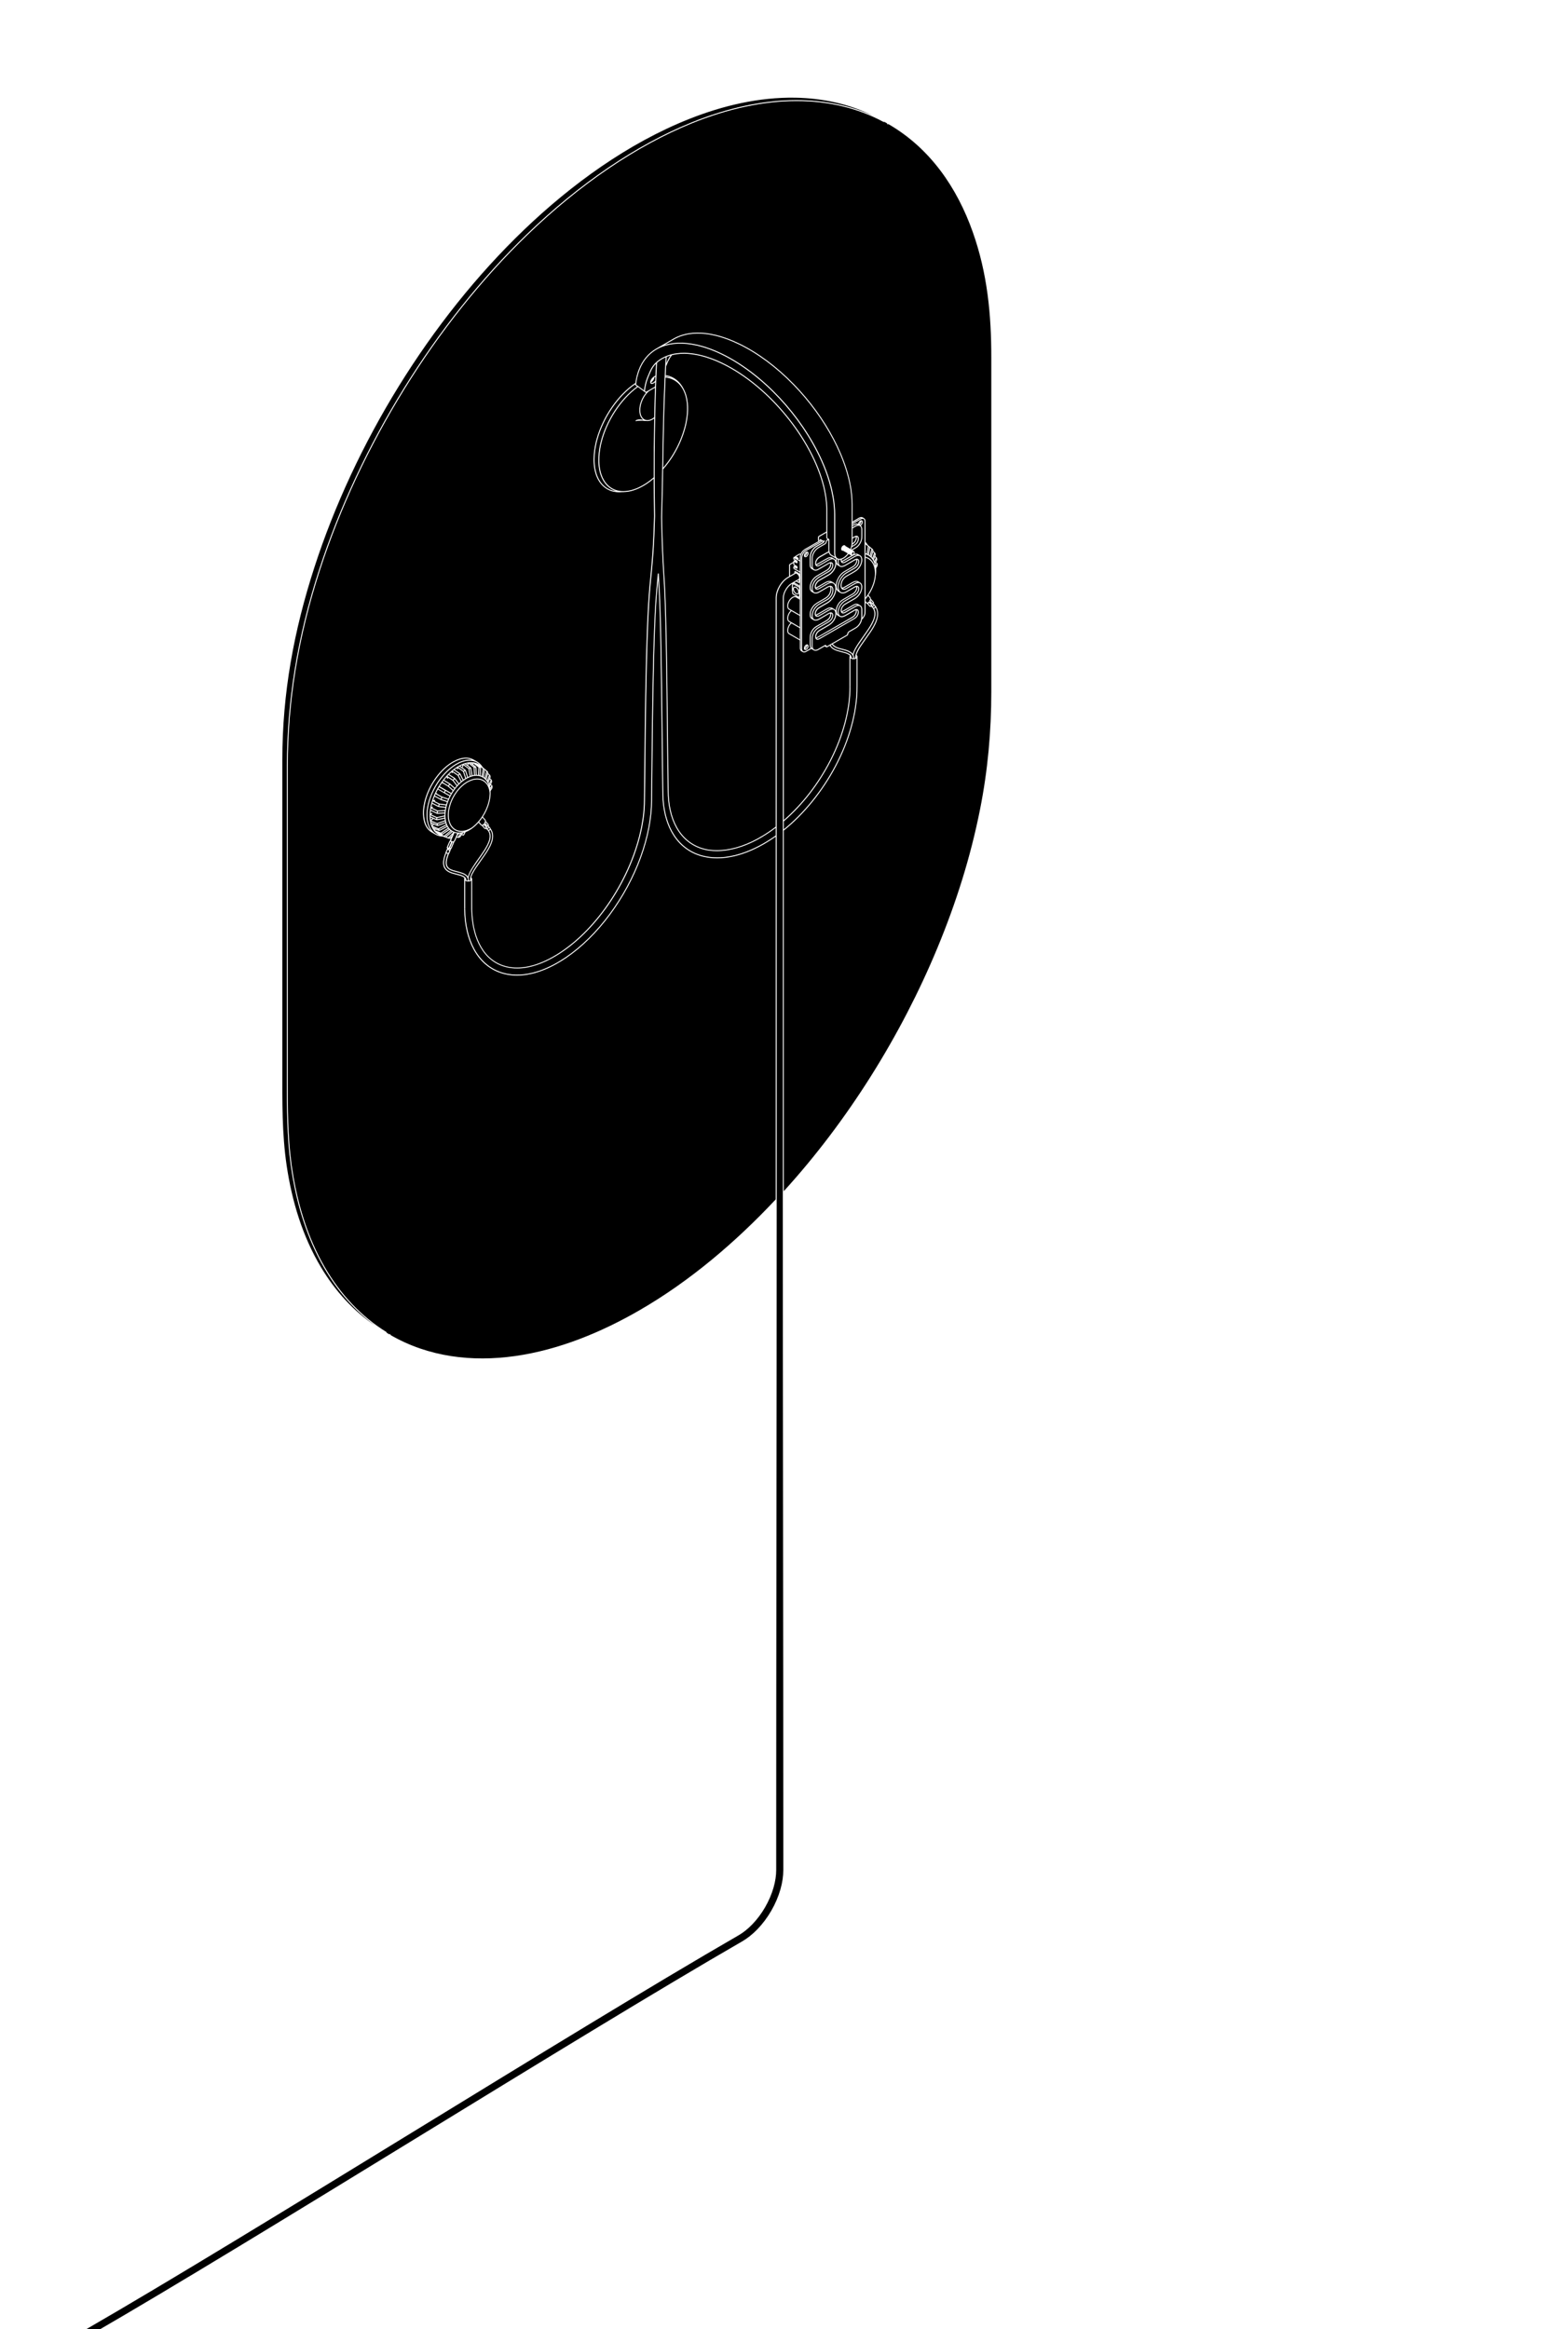 <?xml version="1.0" encoding="utf-8"?>
<!-- Generator: Adobe Illustrator 26.3.1, SVG Export Plug-In . SVG Version: 6.00 Build 0)  -->
<svg version="1.1" xmlns="http://www.w3.org/2000/svg" xmlns:xlink="http://www.w3.org/1999/xlink" x="0px" y="0px"
	 viewBox="0 0 1200 1781.96" style="enable-background:new 0 0 1200 1781.96;" xml:space="preserve">
<style type="text/css">
	.st0{display:none;}
	.st1{fill:none;stroke:#0000FF;stroke-width:2;stroke-linecap:round;stroke-miterlimit:10;}
	.st2{fill:none;stroke:#FF0005;stroke-width:2;stroke-linecap:round;}
	.st3{fill:none;stroke:#000000;stroke-width:15;stroke-miterlimit:10;}
	.st4{fill:none;stroke:#000000;stroke-width:5;stroke-miterlimit:10;}
	.st5{fill:none;stroke:#000000;stroke-width:5;stroke-miterlimit:10;stroke-dasharray:4.721,4.721,4.721,4.721;}
	.st6{fill:none;stroke:#000000;stroke-width:5;stroke-miterlimit:10;stroke-dasharray:4.721,4.721,4.721,4.721,4.721,4.721;}
	
		.st7{clip-path:url(#SVGID_00000021086768605521540040000005531927499645354880_);fill:#003DFF;stroke:#000000;stroke-width:0.75;stroke-miterlimit:10;}
	
		.st8{clip-path:url(#SVGID_00000021086768605521540040000005531927499645354880_);fill:none;stroke:#000000;stroke-width:0.75;stroke-miterlimit:10;}
	.st9{clip-path:url(#SVGID_00000021086768605521540040000005531927499645354880_);}
	.st10{fill:none;stroke:#000000;stroke-width:0.75;stroke-miterlimit:10;}
	.st11{fill:none;stroke:#000000;stroke-width:0.75;stroke-miterlimit:10;stroke-dasharray:4.97,4.97,4.97,4.97;}
	
		.st12{fill:none;stroke:#000000;stroke-width:0.75;stroke-miterlimit:10;stroke-dasharray:4.97,4.97,4.97,4.97,4.97,4.97;}
	
		.st13{opacity:0.5;clip-path:url(#SVGID_00000021086768605521540040000005531927499645354880_);fill:#B7FFF5;enable-background:new    ;}
	.st14{fill:none;stroke:#000000;stroke-width:0.75;}
	.st15{fill:none;stroke:#000000;stroke-width:0.616;stroke-miterlimit:10;}
	.st16{clip-path:url(#SVGID_00000021086768605521540040000005531927499645354880_);fill:none;stroke:#000000;stroke-width:0.75;}
	.st17{fill:none;stroke:#000000;stroke-width:0.75;stroke-miterlimit:10;stroke-dasharray:5,5,5,5,5,5;}
	.st18{fill:none;stroke:#000000;stroke-width:0.35;stroke-miterlimit:10;}
	.st19{fill:none;}
	.st20{fill:none;stroke:#000000;stroke-width:0.367;stroke-miterlimit:10;}
	.st21{fill:none;stroke:#000000;stroke-width:0.352;stroke-miterlimit:10;}
	.st22{fill:none;stroke:#000000;stroke-width:0.75;stroke-dasharray:4.856,4.856,4.856,4.856,4.856,4.856;}
	.st23{fill:none;stroke:#000000;stroke-width:0.75;stroke-dasharray:5.024,5.024,5.024,5.024,5.024,5.024;}
	.st24{fill:none;stroke:#000000;stroke-width:0.75;stroke-dasharray:5.023,5.023,5.023,5.023,5.023,5.023;}
	.st25{fill:none;stroke:#000000;stroke-width:0.75;stroke-linecap:round;stroke-linejoin:round;}
	.st26{fill:none;stroke:#000000;stroke-width:1.246;stroke-miterlimit:10;}
	.st27{fill:none;stroke:#000000;stroke-width:1.246;stroke-linecap:round;stroke-linejoin:round;}
	.st28{fill:none;stroke:#000000;stroke-width:0.582;stroke-linecap:round;stroke-linejoin:round;}
	.st29{fill:#FF0005;stroke:#FF0005;stroke-width:1.246;stroke-miterlimit:10;}
	.st30{fill:#0000FF;stroke:#0000FF;stroke-width:1.246;stroke-miterlimit:10;}
	.st31{fill:none;stroke:#FF0005;stroke-width:5.928;stroke-linecap:square;}
	.st32{fill:none;stroke:#0000FF;stroke-width:5.928;stroke-linecap:square;}
	.st33{fill:none;stroke:#000000;stroke-width:0.415;stroke-linecap:round;stroke-linejoin:round;}
	.st34{fill:none;stroke:#000000;stroke-width:0.35;stroke-linecap:round;stroke-linejoin:round;}
	.st35{clip-path:url(#SVGID_00000175322714231855681780000015921937658139527328_);enable-background:new    ;}
	.st36{enable-background:new    ;}
	.st37{clip-path:url(#SVGID_00000035490871047755012500000010399581973662676388_);}
	.st38{clip-path:url(#SVGID_00000018232927167302136960000011830708056099411378_);enable-background:new    ;}
	.st39{clip-path:url(#SVGID_00000163062300528162780860000016852410690147898778_);}
	.st40{clip-path:url(#SVGID_00000025430711985252165450000001717204884421600442_);enable-background:new    ;}
	.st41{clip-path:url(#SVGID_00000084506468441443276700000006274633836519308950_);}
	.st42{fill:none;stroke:#000000;stroke-width:0.35;stroke-linejoin:round;}
	.st43{clip-path:url(#SVGID_00000178883443699133026780000004096273951784525200_);enable-background:new    ;}
	.st44{clip-path:url(#SVGID_00000005947899217037664030000017582770330742644616_);}
	.st45{clip-path:url(#SVGID_00000177458111952529559220000001976934669931882423_);enable-background:new    ;}
	.st46{clip-path:url(#SVGID_00000052074534412131590340000011951434454939806887_);}
	.st47{clip-path:url(#SVGID_00000069393425308705259900000008611712972264664503_);enable-background:new    ;}
	.st48{clip-path:url(#SVGID_00000129183393044130803370000017903608908113117596_);}
	.st49{clip-path:url(#SVGID_00000155837029007748156180000014596888937424725898_);enable-background:new    ;}
	.st50{clip-path:url(#SVGID_00000137125612320302133410000010500144252301364148_);}
	.st51{clip-path:url(#SVGID_00000080894118907083512320000000555628089908271241_);enable-background:new    ;}
	.st52{clip-path:url(#SVGID_00000036953371541364966620000016198271018792210083_);}
	.st53{clip-path:url(#SVGID_00000101097372357634061810000003916609414546717356_);enable-background:new    ;}
	.st54{clip-path:url(#SVGID_00000140003457104999619240000007229623126185351849_);}
	.st55{fill:none;stroke:#000000;stroke-width:0.35;}
	.st56{clip-path:url(#SVGID_00000158026851608968387280000004015893367901724300_);enable-background:new    ;}
	.st57{clip-path:url(#SVGID_00000155832305468385211290000016819046243896207533_);}
	.st58{clip-path:url(#SVGID_00000111161238019215277500000005497156273086244260_);enable-background:new    ;}
	.st59{clip-path:url(#SVGID_00000058562880646773281670000014675140201695261338_);}
	
		.st60{clip-path:url(#SVGID_00000073689610216263630350000005552361756199760007_);fill:none;stroke:#000000;stroke-width:0.75;stroke-linecap:round;stroke-linejoin:round;}
	
		.st61{clip-path:url(#SVGID_00000073689610216263630350000005552361756199760007_);fill:none;stroke:#000000;stroke-width:0.75;stroke-linejoin:round;}
	
		.st62{clip-path:url(#SVGID_00000073689610216263630350000005552361756199760007_);fill:none;stroke:#000000;stroke-width:0.35;stroke-linecap:round;stroke-linejoin:round;}
	.st63{clip-path:url(#SVGID_00000073689610216263630350000005552361756199760007_);fill:none;stroke:#000000;stroke-width:0.75;}
	.st64{clip-path:url(#SVGID_00000073689610216263630350000005552361756199760007_);}
	.st65{fill:none;stroke:#000000;stroke-width:0.75;stroke-linejoin:round;}
	.st66{clip-path:url(#SVGID_00000064323695102305120190000018400599689299433640_);enable-background:new    ;}
	.st67{clip-path:url(#SVGID_00000148630160525259664790000009295426717000065957_);}
	.st68{clip-path:url(#SVGID_00000049221428337212539360000017237270295360379552_);enable-background:new    ;}
	.st69{clip-path:url(#SVGID_00000094604239196183156810000000577739118017852805_);}
	.st70{clip-path:url(#SVGID_00000023991421677655231160000017945768972493056411_);enable-background:new    ;}
	.st71{clip-path:url(#SVGID_00000083075493457291871260000010423350857687969466_);}
	.st72{fill:#F9EA47;stroke:#000000;stroke-miterlimit:10;}
	.st73{clip-path:url(#SVGID_00000144338112466325089710000001374453713686151063_);enable-background:new    ;}
	.st74{clip-path:url(#SVGID_00000127006104291793722750000003562219714749839547_);}
	.st75{fill:#003DFF;stroke:#000000;stroke-width:0.75;stroke-miterlimit:10;}
	.st76{fill:none;stroke:#000000;stroke-width:0.057;stroke-linecap:round;stroke-linejoin:round;}
	.st77{clip-path:url(#SVGID_00000091709994783224887030000018152654704998355877_);}
	.st78{clip-path:url(#SVGID_00000057839608904245719240000015847468654788452276_);}
	.st79{stroke:#000000;stroke-width:0.75;stroke-miterlimit:10;}
	.st80{fill:#FFFFFF;}
	.st81{stroke:#000000;stroke-width:2.151;stroke-miterlimit:10;}
</style>
<g id="_x33_0px_margins">
</g>
<g id="SPK-P_assembly_of_the_upper_part">
</g>
<g id="SPK-P_assembly_of_the_base">
</g>
<g id="SPK-P_soldering_of_the_bms">
</g>
<g id="SPK-P_making_of_the_slots">
</g>
<g id="SPK-P_step_membrane_4">
</g>
<g id="SPK-P_step_membrane_3">
</g>
<g id="SPK-P_step_membrane_2">
</g>
<g id="SPK-P_step_membrane_1">
</g>
<g id="SPK-P_step_cable_base_print_assembly">
</g>
<g id="SPK-P_hero">
</g>
<g id="SPK-P_component_overviw">
</g>
<g id="SPK-P_printing">
</g>
<g id="SPK-P_printing_holders">
</g>
<g id="SPK-P_step_cable_base_holes">
</g>
<g id="SPK-P_step_choose_a_base">
</g>
<g id="SPK-P_step_drilling_holes">
</g>
<g id="SPK-P_step_exciters_1">
</g>
<g id="SPK-P_step_exciters_2">
</g>
<g id="SPK-P_cable_base_print_cable">
</g>
<g id="SPK-P_cable_base_print">
</g>
<g id="SPK-P_cutting_tube">
</g>
<g id="Layer_23">
</g>
<g id="TOOLS_MATERIALS">
</g>
<g id="SOUND__x26__ORDER">
	<g>
		<path d="M604.12,475.12l7.96,4.59l0-8.51l-6.36-3.67c-1.07,1.01-1.78,2.14-2.24,3.63C603.06,472.57,602.97,474.45,604.12,475.12z"
			/>
		<path d="M668.29,427.57l1.27-3.4l-0.12-0.27l-1.29,3.45C668.2,427.43,668.25,427.5,668.29,427.57z"/>
		<path d="M612.08,458.73l-2.93-1.69c-1-0.58-2.27,0.19-2.77,0.55c-0.84,0.61-1.52,1.38-2.12,2.43c-0.6,1.05-0.94,2.02-1.04,3.05
			c-0.06,0.61-0.1,2.1,0.9,2.67l7.96,4.59V458.73z"/>
		<path d="M665.94,461.15l0.11,0.13c0.09-0.09,0.15-0.21,0.2-0.36l-0.11-0.13C666.06,460.88,665.99,461,665.94,461.15z"/>
		<polygon points="665.77,463.61 665.66,463.71 665.77,463.62 		"/>
		<path d="M608.3,449.48c-0.11,0-0.21,0.02-0.3,0.06c-0.38,0.18-0.44,0.72-0.44,1.03c0,0.98,0.6,2.2,1.43,2.92
			c0.53,0.46,1.12,0.65,1.48,0.48c0.38-0.17,0.44-0.72,0.44-1.03c0-0.98-0.6-2.2-1.43-2.92
			C609.07,449.67,608.64,449.48,608.3,449.48z"/>
		<path d="M611.06,427.22l0.19,0.32l-0.54,0.31l1.37,0.79v-0.93c0-1.31,0-2.31,0.33-3.36l-0.28-0.16l-2.78,1.6l1.89,1.09
			L611.06,427.22z"/>
		<polygon points="607.37,446.29 611.86,448.88 611.99,448.8 607.5,446.21 		"/>
		<path d="M606.62,452.73H607v1.25l4.49,2.59v-2.69c-0.19,0.45-0.49,0.66-0.7,0.76c-0.19,0.09-0.39,0.13-0.61,0.13
			c-0.53,0-1.13-0.25-1.68-0.72c-0.99-0.86-1.69-2.29-1.69-3.48c0-1.14,0.55-1.56,0.88-1.71c0.64-0.29,1.52-0.07,2.29,0.6
			c0.71,0.61,1.25,1.51,1.52,2.4v-2.32l-4.49-2.59v0.82h-0.2v0.08l0.01,0.01l-0.01,0v4.54l0.01,0l-0.01,0.01v0.2h-0.11
			L606.62,452.73z"/>
		<path d="M604.12,484.49l7.96,4.59v-8.51l-6.36-3.67c-1.07,1.01-1.78,2.13-2.24,3.63C603.06,481.95,602.97,483.82,604.12,484.49z"
			/>
		<path d="M668.93,463.45c-0.07,0.11-0.12,0.18-0.17,0.24c-0.13,0.15-0.27,0.26-0.43,0.35c-0.15,0.08-0.29,0.13-0.43,0.16l0.46,0.54
			l-0.18,0.16l0.18-0.16c0.19,0.22,0.55,0.12,0.75,0l0.2,0.32l-0.2-0.32c0.22-0.14,0.4-0.39,0.43-0.61c0.02-0.11-0.01-0.21-0.07-0.3
			c-0.01-0.02-0.02-0.03-0.03-0.05l-0.43-0.5C668.98,463.34,668.96,463.39,668.93,463.45z"/>
		<path d="M666.52,459.25c-0.1,0.15-0.23,0.28-0.39,0.38l1.61,1.87c0.08-0.03,0.15-0.07,0.21-0.13l0.12-0.19
			c0.01-0.08-0.01-0.14-0.03-0.16l0,0L666.52,459.25z"/>
		<polygon points="610.5,427.62 610.45,427.7 610.6,427.79 		"/>
		<path d="M668.09,446.9c0.8-2.36,1.24-4.39,1.4-6.37l-0.01,0c0.01-0.06,0.02-0.15,0.03-0.22c0-0.05,0.01-0.11,0.02-0.16
			c0.11-1.22,0.09-2.47-0.06-3.8c-0.27-2.35-1.3-6.63-5.06-8.83l0.19-0.32l-0.19,0.32c-0.62-0.37-1.28-0.62-1.96-0.8v30.47
			c0.58-0.73,1.07-1.4,1.48-2.04C665.71,452.53,667.14,449.68,668.09,446.9z"/>
		<path d="M666.57,463.02l-1.55-1.79c-0.01,0.02-0.02,0.04-0.03,0.06c-0.13,0.18-0.32,0.34-0.54,0.44l1.47,1.7l0.13,0.08
			c0.03,0.02,0.06,0.02,0.09,0.02l0.44-0.47C666.58,463.04,666.58,463.03,666.57,463.02z"/>
		<path d="M664.31,456l-0.02-0.03c-0.5,0.74-1.09,1.52-1.83,2.4l0,1.58c0.06,0.08,0.12,0.15,0.18,0.22l0.15,0.17
			c0.2,0.23,0.39,0.45,0.61,0.64c0.06,0.03,0.23,0.09,0.32,0.09v0.35l0.13-0.33c0.05,0.02,0.11,0.01,0.17,0l0.44-0.49
			c0-0.02-0.01-0.04-0.02-0.06l0.29-0.24l0.28-0.25l0.4,0.46c0.07-0.11,0.15-0.21,0.25-0.31l-0.46-0.53l0.28-0.24l0.01-0.38
			c0.09,0,0.17-0.03,0.25-0.08l0.21-0.38c-0.01-0.02-0.03-0.05-0.05-0.07l0.24-0.28h-0.38c0-0.24-0.23-0.9-0.35-1.04
			c-0.35-0.43-0.75-0.84-1.09-1.19l0.27-0.26L664.31,456z"/>
		<path d="M669.51,465.37L669.51,465.37c-0.16,0.1-0.35,0.16-0.54,0.2c1.87,3.34,0.75,6.97-0.3,9.48c-1.4,3.32-3.38,6.2-5.31,9
			c-0.71,1.02-1.43,2.03-2.15,3.05c-1.26,1.76-2.55,3.59-3.77,5.43c-1.62,2.41-3.8,5.91-4.26,8.63c0.34,0.68,0.53,1.47,0.55,2.38
			c0.23-0.03,0.45-0.08,0.66-0.15c0.13-4.06,3.07-8.32,4.67-10.63l0.37-0.54c1.01-1.49,2.06-2.96,3.1-4.43
			c1.04-1.47,2.09-2.95,3.11-4.44c3.86-5.67,7.74-12.82,4.43-18.57C669.93,465.01,669.74,465.23,669.51,465.37z"/>
		<path d="M667.34,463.2c-0.01,0.1-0.03,0.2-0.07,0.31c0.25,0.02,0.47,0,0.7-0.12c0.08-0.05,0.15-0.1,0.22-0.18
			c0.02-0.03,0.06-0.08,0.1-0.15c0.17-0.31,0.09-0.54-0.1-0.93c-0.03,0.02-0.07,0.03-0.11,0.05
			C667.91,462.46,667.55,462.95,667.34,463.2z"/>
		<path d="M650.94,502.63c-0.02-0.09-0.03-0.18-0.05-0.26c0,0.02-0.01,0.04-0.01,0.06C650.88,502.5,650.91,502.57,650.94,502.63z"/>
		<path d="M635.69,493.63c0.62,1.1,1.46,1.91,2.76,2.64c1.61,0.9,3.3,1.33,5.1,1.79l1.25,0.32c1.62,0.4,3.29,0.82,4.86,1.69
			c1.08,0.61,2.05,1.31,2.09,3.19c0.37,0.16,0.78,0.27,1.23,0.29c-0.05-3.74-3.7-5.21-7.3-6.16c-0.31-0.08-0.65-0.16-1.03-0.25
			c-2.6-0.62-6.45-1.55-7.95-4.09c-0.27,0.16-0.54,0.31-0.81,0.47L635.69,493.63z"/>
		<path d="M653.24,504.31c-0.77,0-1.54-0.18-2.13-0.51c-0.09-0.05-0.17-0.12-0.26-0.18v21.59l-0.37,0.13l0.38,0
			c0.1,17.5-5.23,37.64-15.03,56.72c-9.21,17.94-21.66,33.95-36.01,46.31v6.1c15.41-12.5,29.36-29.75,39.33-48.67
			c5.17-9.82,9.06-19.48,11.89-29.53c1.49-5.29,2.58-10.39,3.35-15.57c0.39-2.62,0.68-5.28,0.87-7.92c0.1-1.32,0.16-2.66,0.21-3.98
			c0.02-0.65,0.02-1.3,0.02-1.95c0-0.68,0-1.36,0.03-2.05l0-21.15c-0.22,0.16-0.48,0.31-0.78,0.41
			C654.28,504.24,653.76,504.31,653.24,504.31z"/>
		<path d="M655.52,502.49v-0.1h0.02c0-0.18-0.09-0.35-0.22-0.48c-0.07,0.37-0.13,0.73-0.16,1.1
			C655.36,502.85,655.48,502.67,655.52,502.49z"/>
		<path d="M659.77,473.85c-0.09,0.46-0.23,0.95-0.47,1.6c-0.67,1.64-1.46,2.85-2.56,3.92c-0.88,0.88-1.94,1.47-2.96,2.04l-0.39,0.22
			c-0.53,0.31-1.07,0.61-1.6,0.92c-0.52,0.3-1.05,0.6-1.57,0.9c-0.02,0.02-0.04,0.03-0.06,0.04l0,0c-0.31,0.2-0.55,0.43-0.72,0.69
			c-0.1,0.13-0.15,0.27-0.2,0.42c-0.02,0.06-0.04,0.12-0.04,0.15c0,0.06-0.01,0.12-0.04,0.17c0.01-0.01,0.01,0.03,0.01,0.07
			c0,0.49-0.3,1.02-0.72,1.27c-2.56,1.46-5.1,2.94-7.65,4.42c-1.16,0.66-2.3,1.32-3.44,1.98c1.34,2.26,5.01,3.15,7.47,3.74
			c0.38,0.09,0.73,0.18,1.05,0.26c1.7,0.45,5,1.32,6.74,3.58c0.71-2.72,2.69-5.89,4.2-8.14c1.22-1.85,2.52-3.68,3.78-5.45
			c0.72-1.01,1.44-2.02,2.15-3.04c1.9-2.76,3.86-5.62,5.23-8.86c1.05-2.49,2.17-6.16,0-9.36c-0.07-0.05-0.13-0.11-0.19-0.17l0,0l0,0
			l0,0l0,0l-0.87-1c-0.02,0-0.03,0-0.05,0c-0.1-0.01-0.2-0.02-0.31-0.03c-0.13,0.05-0.27,0.09-0.42,0.09
			c-0.16,0-0.32-0.04-0.48-0.13l-0.16-0.09l0,0l0,0l0,0v0l-0.13-0.11l0,0l-1.87-2.16c-0.21-0.04-0.42-0.11-0.55-0.19
			c-0.2-0.17-0.36-0.33-0.5-0.49v4.26c0.01,1.67,0,3.45-0.1,3.99C662.04,471.03,661.03,472.77,659.77,473.85z"/>
		<path d="M609.28,438.07l-0.61-0.35v0.44C608.87,438.08,609.07,438.05,609.28,438.07z"/>
		<path d="M513.12,272.03c-1,0.29-1.97,0.63-2.92,1.02c-0.1,1.63-0.18,3.26-0.27,4.89C510.81,275.86,511.74,273.87,513.12,272.03z"
			/>
		<path d="M509.43,287.7c-0.01,0.14-0.01,0.28-0.02,0.42c1.8,0.18,3.49,0.6,5.06,1.24C512.91,288.56,511.22,288,509.43,287.7z"/>
		<path d="M507.52,357.85c5.51-6.45,9.82-13.5,13.15-21.53c1.15-2.78,2.12-5.59,2.9-8.37c1.12-4,1.81-7.78,2.11-11.56
			c0.3-3.75,0.17-7.14-0.39-10.38c-0.39-2.24-0.96-4.24-1.74-6.11c-2.7-6.49-7.73-10.38-14.19-11.03
			c-1.03,22.45-1.43,45.04-1.81,67.03C507.55,356.55,507.54,357.2,507.52,357.85z"/>
		<path d="M611.3,439.41v-0.18l-0.29-0.17c0.08,0.08,0.15,0.17,0.22,0.25C611.26,439.35,611.27,439.38,611.3,439.41z"/>
		<path d="M607.92,437.06h0.38l0.19-0.32l3.38,1.95l-0.19,0.32h0.38v1.69c0.01,0.03,0.02,0.07,0.03,0.1v-2.21h0.01v-0.61l-4.77-2.75
			l0.19-0.33h-0.38v-1.41h0.38l-0.19-0.33l0.5-0.29l0.19,0.32l0.18-0.31l-0.87-0.5l0.19-0.32h-0.38v-1.35l-2.52,1.45v8.27l3.3-1.91
			V437.06z"/>
		<path d="M68.76,1786.49c127.9-73.8,371.31-227.46,499.21-301.26c1.96-1.13,3.9-2.46,5.81-3.97c2.01-1.59,3.98-3.38,5.88-5.34
			c1.97-2.03,3.85-4.25,5.62-6.6c1.8-2.4,3.48-4.94,5-7.57c1.52-2.63,2.88-5.35,4.06-8.11c1.15-2.7,2.13-5.44,2.91-8.16
			c0.75-2.62,1.32-5.22,1.69-7.76c0.35-2.4,0.53-4.75,0.53-7.01v-8.7l0,0c0-170.09-0.38-340.18-0.38-510.28l0,0V457.46
			c0.02-4.07,3-9.25,6.52-11.3l5.55-3.2c0.33-0.19,0.38-0.38,0.38-0.92c0-0.82-0.26-1.47-0.88-2.25c-0.4-0.49-1.24-1.24-1.84-0.89
			l-5.51,3.18c-4.99,2.9-8.89,9.65-8.9,15.38v460.15l0,0c0,168.13-0.38,336.26-0.38,504.4l0,0v8.7c0,1.99-0.16,4.08-0.48,6.24
			c-0.34,2.29-0.85,4.67-1.54,7.06c-0.72,2.5-1.62,5.03-2.69,7.54c-1.09,2.56-2.36,5.09-3.77,7.54c-1.41,2.45-2.97,4.81-4.65,7.04
			c-1.64,2.18-3.38,4.22-5.19,6.09c-1.73,1.79-3.53,3.42-5.35,4.86c-1.71,1.35-3.45,2.54-5.17,3.53
			c-127.95,73.83-371.29,227.52-499.24,301.35L68.76,1786.49z"/>
		<path d="M363.17,726.2c5.52,10.01,13.96,16.45,24.4,18.6c0.44,0.09,0.88,0.17,1.32,0.25c16.65,2.83,33.16-5.4,44.07-12.81
			c11.88-8.06,23.44-19.46,33.43-32.96c19.99-27.02,31.92-59.63,31.89-87.23c0.15-11.09,0.27-22.17,0.38-33.25
			c0.18-17.52,0.37-35.64,0.71-53.47c0.33-17.54,0.69-30.91,1.16-43.35c0.69-18.26,1.15-25.13,2.91-43.27l0.37,0.04l0.37-0.02
			c0.64,10.42,1.09,19.86,1.36,28.86c0.32,10.56,0.53,20.98,0.68,28.88c0.34,18.21,0.56,36.25,0.8,57.74l0.31,28.88
			c0.07,6.03,0.13,12.06,0.22,18.09c0.01,0.74,0.02,1.49,0.03,2.23c0.03,2.79,0.06,5.68,0.26,8.52c0.78,10.73,3.6,19.85,8.38,27.11
			c5.45,8.27,13.38,13.75,22.92,15.83c21.6,4.72,43.35-7.75,54.5-15.69v-5.82c-19.35,14.64-35.12,17.78-45.06,17.78
			c-3.67,0-6.55-0.43-8.52-0.86c-9.82-2.16-17.67-8.14-22.7-17.3c-4.18-7.6-6.38-17.4-6.38-28.33c-0.22-12.36-0.34-24.92-0.46-37.07
			c-0.05-5.06-0.1-10.12-0.15-15.18c-0.18-16.47-0.39-34.19-0.71-52.24l-0.04-2.26c-0.28-16.38-0.57-33.31-1.46-49.95
			c-0.18-3.32-0.38-6.64-0.58-9.96c-0.32-5.28-0.65-10.74-0.87-16.12c-0.32-7.6-0.54-15.66-0.72-26.12
			c0.37-13.3,0.6-26.81,0.83-39.88c0.47-27.05,0.96-55.02,2.63-82.53c-0.07,0.03-0.14,0.05-0.21,0.08
			c-1.45,0.66-2.83,1.43-4.09,2.29c-0.83,0.57-1.59,1.19-2.3,1.83c-1.65,31.42-2.21,75.29-1.51,117.41
			c-0.28,10.58-0.66,19.2-1.19,27.15c-0.41,6.19-1.01,12.47-1.59,18.54c-0.27,2.84-0.54,5.68-0.8,8.52
			c-1.45,16.22-2.13,37.49-2.57,54.21c-0.52,19.95-0.8,39.49-0.99,54.29c-0.11,8.39-0.19,16.78-0.27,25.16
			c-0.09,9.71-0.19,19.43-0.32,29.14c0.02,17.46-5.13,37.75-14.49,57.16c-8.88,18.41-20.87,34.96-34.67,47.85
			c-7.97,7.45-27.96,23.93-48.69,23.93c-1.38,0-2.76-0.07-4.14-0.23c-5.95-0.66-11.23-2.78-15.69-6.31
			c-3.31-2.62-5.93-5.71-8.25-9.72c-1.99-3.43-3.52-7.2-4.68-11.52c-1.43-5.29-2.18-10.91-2.31-17.18l-0.02-0.48v-21.73
			c-0.23,0.17-0.49,0.33-0.81,0.44c-0.46,0.16-0.98,0.24-1.5,0.24c-0.77,0-1.54-0.18-2.13-0.51c-0.08-0.05-0.15-0.1-0.23-0.16v21.68
			l-0.38,0.03l0.37,0.07C356.16,707.37,358.64,717.98,363.17,726.2z"/>
		<polygon points="611.3,445.18 611.3,443.74 610.05,444.46 		"/>
		<path d="M599.84,457.46v169.9c14.07-12.24,26.28-28,35.34-45.65c9.74-18.98,15.04-39,14.94-56.38c0,0-0.01-0.13-0.01-0.13v-22.84
			h0.02c0-0.23,0.08-0.51,0.31-0.81c-0.29-0.33-0.68-0.58-1.13-0.83c-1.48-0.82-3.03-1.21-4.67-1.62l-1.26-0.32
			c-1.76-0.45-3.58-0.92-5.28-1.86c-1.41-0.79-2.36-1.71-3.05-2.92l-1.98,1.14c-0.25,0.15-0.52,0.17-0.74,0.04
			c-0.01-0.01-0.02-0.02-0.03-0.03l-1.16-0.67c-0.36,0.21-0.72,0.41-1.08,0.62c-0.68,0.39-1.36,0.79-2.06,1.17
			c-0.15,0.09-0.32,0.19-0.49,0.29c-0.98,0.59-2.19,1.33-3.38,1.33c-0.02,0-0.04,0-0.06,0c-0.57-0.03-1.04-0.19-1.43-0.44
			l-1.42-0.82c-0.11-0.06-0.2-0.14-0.29-0.21l-2.74,1.58c-0.12,0.07-0.25,0.15-0.38,0.23c-0.68,0.41-1.5,0.92-2.41,0.92
			c-0.09,0-0.18-0.01-0.27-0.02c-0.32-0.04-0.6-0.14-0.85-0.3l0,0.01l-0.99-0.57c-1.02-0.59-1.17-1.83-1.17-2.51v-5.82l-8.33-4.81
			c-1.54-0.89-1.52-3.07-0.98-4.82c0.47-1.56,1.2-2.74,2.28-3.8l-1.3-0.75c-1.54-0.89-1.52-3.07-0.98-4.82
			c0.47-1.56,1.2-2.74,2.28-3.8l-1.3-0.75c-1.38-0.8-1.35-2.64-1.28-3.4c0.12-1.14,0.48-2.21,1.14-3.35s1.4-1.99,2.33-2.66
			c0.62-0.44,2.2-1.39,3.58-0.6l2.55,1.47v-0.33l-0.04,0.02l-0.19-0.32l-0.19,0.32l-5.24-3.02l0.19-0.33h-0.38v-1.25l-0.01,0
			l0.01-0.01v-0.2h0.11l0.07-0.11h-0.38v-4.97h0.2v-0.31l-0.01-0.01l0.01,0v-0.65l-0.23,0.13
			C602.67,448.74,599.85,453.62,599.84,457.46z"/>
		<path d="M612.08,447.99v-0.89h-0.01v-4.02c-0.01,0.01-0.02,0.03-0.03,0.04v2.71h-0.38l-0.19,0.32l-2.18-1.26l-1.29,0.75
			L612.08,447.99z"/>
		<path d="M616.15,425.46c0.02,0.02,0.04,0.05,0.06,0.07c0.18,0.12,0.46-0.01,0.62-0.1c0.54-0.31,1.03-1.05,1.17-1.74
			c0.09-0.48-0.02-0.8-0.17-0.91c-0.03-0.02-0.07-0.03-0.11-0.04C617.71,423.76,617.03,424.95,616.15,425.46z"/>
		<path d="M616.93,423.08c-0.43,0.37-0.79,0.96-0.9,1.53c0,0,0,0.01,0,0.01C616.47,424.25,616.82,423.65,616.93,423.08z"/>
		<polygon points="612.08,437.12 612.08,429.51 607.88,427.08 607.88,427.63 610.15,428.94 609.96,429.26 610.34,429.26 
			610.34,430.68 609.96,430.68 609.77,431.01 607.88,429.92 607.88,431.86 610.15,433.17 609.96,433.5 610.34,433.5 610.34,434.92 
			609.96,434.92 609.77,435.25 607.88,434.15 607.88,434.7 		"/>
		<path d="M613.23,497.26c-0.02-0.11-0.05-0.23-0.06-0.35c-0.05-0.43-0.04-0.85-0.04-1.26l0.01-2.15v-65.88
			c0-1.32,0.17-2.28,0.56-3.22c1.05-2.5,2.33-3.23,4.25-4.33l10.81-6.24l-0.31-0.18l-9.94,5.74c-0.28,0.16-0.55,0.31-0.83,0.46
			c-1.35,0.75-2.63,1.45-3.56,2.79c-1.31,1.87-1.31,3-1.3,5.06l0,68.06C612.83,496.17,612.9,496.8,613.23,497.26z"/>
		<path d="M626.58,413.74c0,0-0.01-0.01-0.01-0.01l-0.12,0.22l0.01,0L626.58,413.74z"/>
		<path d="M616.15,496.47c0.02,0.02,0.03,0.05,0.05,0.06c0.18,0.12,0.46-0.01,0.62-0.1c0.54-0.31,1.03-1.05,1.17-1.74
			c0.09-0.48-0.02-0.8-0.17-0.91c-0.03-0.02-0.07-0.02-0.1-0.03C617.72,494.81,616.96,495.99,616.15,496.47z"/>
		<path d="M616.43,495.19l0.46-0.93c0.02-0.06,0.03-0.12,0.04-0.18c-0.43,0.37-0.79,0.96-0.9,1.54c0,0,0,0.01,0,0.01
			C616.17,495.51,616.31,495.36,616.43,495.19z"/>
		<path d="M623.31,465.05c0.21-0.26,0.4-0.52,0.62-0.77c0.02-0.04,0.04-0.07,0.06-0.1c0.4-0.43,0.89-0.93,1.45-1.35
			c0.29-0.25,0.56-0.45,0.82-0.6c0.02-0.02,0.09-0.07,0.17-0.12c0.06-0.04,0.12-0.08,0.18-0.12l1.82-1.09
			c0.14-0.08,0.27-0.15,0.39-0.23c0.13-0.08,0.26-0.15,0.4-0.23c0.55-0.31,1.11-0.62,1.67-0.94c0.56-0.31,1.12-0.62,1.67-0.94
			c0.17-0.11,0.33-0.21,0.52-0.31c0.39-0.22,0.78-0.5,1.1-0.8c1.73-1.44,2.8-3.56,2.88-5.69c0.03-0.41,0.08-2.2-1-2.76
			c0.45,1.37,0.11,2.98-0.03,3.51c-0.37,1.44-0.99,2.62-1.94,3.72c-0.9,1.04-2.03,1.69-3.12,2.31l-3.75,2.17
			c-2.55,1.47-4.23,2.44-5.7,5.27c-0.67,1.28-1.02,2.46-1.1,3.71c-0.05,0.71-0.02,2.38,1.05,3.14c-0.33-0.92-0.37-2.1-0.09-3.45
			C621.67,467.9,622.32,466.44,623.31,465.05z"/>
		<path d="M621.47,495.91c-0.19-0.53-0.28-1.11-0.28-1.68l0-4.49c-0.01-1.1-0.03-2.24,0.29-3.38c0.39-1.55,1.06-2.87,2.09-4.15
			c1.1-1.41,1.84-1.85,3.31-2.72c0.57-0.33,1.11-0.64,1.65-0.95c0.53-0.3,1.07-0.61,1.6-0.92c0.41-0.23,0.81-0.47,1.21-0.7
			c0.64-0.38,1.29-0.75,1.95-1.12c1.3-0.74,2.25-1.45,2.96-2.63c0.3-0.51,0.67-1.41,0.72-2.25c0.06-0.58-0.05-1-0.32-1.3
			c-0.02-0.03-0.04-0.06-0.06-0.09c-0.02-0.02-0.05-0.05-0.08-0.08c-0.1-0.09-0.23-0.14-0.39-0.17c0.27,1.47-0.56,3.14-1.16,3.96
			c-0.88,1.2-2.05,1.87-3.18,2.51l-4.74,2.73c-0.97,0.55-2.59,1.47-3.19,1.98c-1.06,0.9-1.86,1.97-2.53,3.38
			c-0.62,1.3-0.91,2.6-0.91,4.1v3.43l0,1.27C620.4,493.85,620.4,495.2,621.47,495.91z"/>
		<path d="M617.4,497.6c0.14-0.08,0.27-0.17,0.4-0.24l2.56-1.48c-0.71-0.95-0.71-2.24-0.7-3.24l0-1.27v-3.43
			c0-1.62,0.31-3.02,0.98-4.43c0.72-1.51,1.58-2.66,2.72-3.63c0.65-0.56,2.25-1.46,3.3-2.06l4.74-2.73c1.11-0.63,2.17-1.23,2.95-2.3
			c0.69-0.95,1.25-2.38,1.01-3.47c-0.19,0.05-0.38,0.11-0.56,0.18c-0.19,0.08-0.38,0.19-0.58,0.3l-0.1,0.06
			c-0.05,0.03-0.09,0.05-0.13,0.07c-0.24,0.16-0.51,0.32-0.79,0.47c-1.03,0.62-2.11,1.25-3.19,1.85l-0.87,0.52
			c-0.76,0.45-1.55,0.92-2.35,1.34c-1.61,0.84-3.05,0.94-4.08,0.32l-0.01,0.02l-1.47-0.85c-1.58-0.91-1.62-3.07-1.56-3.95
			c0.09-1.36,0.46-2.63,1.18-4.01c1.57-3.02,3.43-4.09,5.99-5.57l3.75-2.17c1.08-0.62,2.1-1.21,2.92-2.15
			c0.87-1.01,1.44-2.09,1.78-3.41c0.14-0.52,0.5-2.25-0.11-3.45c-0.35,0.04-0.74,0.13-1.1,0.32c-0.46,0.19-0.88,0.45-1.26,0.68
			c-0.22,0.13-0.42,0.26-0.61,0.36c-0.18,0.09-0.35,0.19-0.51,0.28c-0.11,0.06-0.21,0.13-0.32,0.19c-0.59,0.33-1.18,0.68-1.77,1.04
			c-0.19,0.1-0.36,0.18-0.52,0.29c-0.09,0.05-0.14,0.08-0.19,0.11c-0.07,0.04-0.14,0.09-0.21,0.12l-0.42,0.25
			c-0.85,0.51-1.72,1.03-2.73,1.35c-0.11,0.03-0.19,0.05-0.28,0.07c-0.1,0.02-0.19,0.04-0.28,0.07c-0.04,0.01-0.08,0.02-0.12,0.02
			c-0.37,0.06-0.74,0.06-1.11-0.01c-0.36-0.05-0.68-0.18-0.97-0.36l-0.02,0.04l-1.53-0.88c-1.76-1.02-1.82-3.57-1.29-5.63
			c0.51-1.95,1.42-3.56,2.87-5.06c1.2-1.25,2.64-2.06,4.03-2.85l5.65-3.26c1.02-0.59,1.73-1.32,2.29-2.36
			c0.41-0.76,0.77-1.89,0.57-2.79c-0.6,0.14-1.14,0.47-1.71,0.83c-0.17,0.1-0.33,0.21-0.5,0.31c-0.19,0.12-0.4,0.23-0.6,0.35
			c-0.2,0.11-0.39,0.22-0.58,0.33c-0.69,0.39-1.37,0.78-2.06,1.19c-0.02,0.01-0.04,0.02-0.06,0.03c0,0-0.01,0-0.01,0.01l-2.4,1.39
			c-0.47,0.28-0.95,0.58-1.46,0.82l-0.47,0.19c-1.05,0.39-2.07,0.33-2.83-0.15l-0.01,0.01l-1.47-0.85
			c-1.23-0.71-1.49-2.14-1.54-2.93c-0.04-0.72-0.03-1.45-0.02-2.15c0-0.32,0.01-0.64,0.01-0.96c0-0.33,0-0.67-0.01-1
			c-0.03-1.7-0.05-3.45,0.62-5.23c0.79-2.08,2.21-3.96,3.8-5.03c0.61-0.41,1.25-0.77,1.87-1.11c0.27-0.15,0.54-0.3,0.81-0.46
			l2.67-1.54c0.2-0.12,0.37-0.27,0.52-0.44l-0.42-0.24l-11.19,6.46c-1.92,1.1-2.98,1.71-3.94,3.97c-0.35,0.84-0.5,1.71-0.5,2.93
			l-0.01,68.04c-0.01,0.4-0.01,0.78,0.03,1.16c0.05,0.44,0.28,1.47,1.28,1.58C615.95,498.49,616.72,498.02,617.4,497.6z
			 M615.3,424.47c0.17-0.91,0.8-1.83,1.53-2.25l0,0c0.73-0.42,1.21-0.22,1.43-0.06c0.44,0.31,0.61,0.93,0.47,1.66
			c-0.17,0.91-0.8,1.83-1.53,2.25c-0.32,0.19-0.59,0.25-0.82,0.25c-0.28,0-0.49-0.1-0.61-0.19
			C615.33,425.83,615.16,425.21,615.3,424.47z M615.3,495.48c0.17-0.91,0.8-1.83,1.53-2.25c0.73-0.42,1.21-0.22,1.43-0.06
			c0.44,0.31,0.61,0.93,0.47,1.66c-0.17,0.91-0.8,1.83-1.53,2.25l0,0c-0.32,0.19-0.59,0.25-0.82,0.25c-0.28,0-0.49-0.1-0.61-0.19
			C615.33,496.83,615.16,496.21,615.3,495.48z"/>
		<path d="M625.69,441.87c0.57-0.44,1.22-0.84,1.85-1.21l1.52-0.89c0.69-0.39,1.37-0.77,2.05-1.19c0.99-0.54,1.97-1.11,2.92-1.67
			c0.24-0.15,0.51-0.32,0.78-0.55c0.52-0.41,1-0.95,1.33-1.49c0.53-0.79,0.81-1.64,0.84-2.47c0-0.54-0.09-0.94-0.28-1.19
			c-0.16-0.2-0.35-0.32-0.56-0.36c0.18,1.07-0.2,2.3-0.67,3.17c-0.63,1.17-1.43,1.99-2.58,2.65l-5.66,3.26
			c-1.41,0.8-2.74,1.55-3.86,2.72c-1.38,1.43-2.2,2.89-2.68,4.73c-0.16,0.6-0.83,3.6,0.82,4.71c0-0.01-0.01-0.02-0.02-0.03
			c-0.11-0.28-0.19-0.65-0.23-1.08c-0.14-1.08,0.01-2.37,0.42-3.51c0-0.03,0.01-0.05,0.01-0.07
			C622.47,445.09,623.74,443.33,625.69,441.87z"/>
		<path d="M664.88,418.46l-0.9,5.45c0.1,0.05,0.2,0.1,0.29,0.15l0-0.01l0.05,0.03l0.89-5.36L664.88,418.46z"/>
		<path d="M656.42,413.11c0.15-0.68,0.16-1.17,0.02-1.67c-0.13-0.47-0.39-0.73-0.76-0.8c0.32,1.65-0.65,3.56-1.47,4.52
			c-0.81,0.83-1.37,1.16-1.79,1.41c-0.04,0.34-0.1,0.68-0.16,1.02c0.04-0.02,0.07-0.04,0.11-0.06
			C654.24,416.47,655.87,415.57,656.42,413.11z"/>
		<path d="M653.17,423.56c0.16-0.31,0.25-0.64,0.24-0.91c-0.01-0.18-0.06-0.32-0.13-0.36c-0.02-0.01-0.04-0.01-0.07-0.01
			c-0.08,0-0.19,0.04-0.3,0.12c-0.22,0.15-0.45,0.41-0.61,0.72c-0.34,0.65-0.26,1.19-0.11,1.27
			C652.34,424.46,652.83,424.21,653.17,423.56z"/>
		<path d="M508.91,272.76c1.45-0.65,2.98-1.2,4.56-1.63c1.41-0.38,2.91-0.68,4.44-0.88c1.91-0.26,3.92-0.37,5.97-0.35
			c1.64,0.02,3.35,0.13,5.09,0.33c1.81,0.21,3.68,0.52,5.57,0.93c2.11,0.45,4.29,1.03,6.48,1.72c2.16,0.68,4.39,1.49,6.6,2.4
			c1.65,0.68,3.33,1.43,5.01,2.23c2.21,1.06,4.47,2.24,6.71,3.51c2.23,1.26,4.48,2.63,6.71,4.09c2.23,1.46,4.49,3.03,6.7,4.67
			c4.47,3.31,8.9,6.99,13.16,10.94c3.79,3.51,7.49,7.27,10.99,11.18c3.52,3.93,6.9,8.05,10.04,12.27c3.06,4.11,5.94,8.36,8.54,12.63
			c1.63,2.67,3.18,5.39,4.61,8.09c1.17,2.21,2.28,4.45,3.31,6.65c1.04,2.25,2.02,4.51,2.9,6.74c0.9,2.27,1.73,4.55,2.45,6.78
			c0.74,2.27,1.4,4.55,1.96,6.77c0.24,0.94,0.46,1.88,0.66,2.83c0.2,0.93,0.38,1.86,0.55,2.79c0.21,1.16,0.4,2.36,0.56,3.58
			c0.16,1.16,0.29,2.23,0.39,3.26c0.1,1.06,0.18,2.09,0.23,3.07c0.02,0.44,0.04,0.88,0.05,1.33c0.01,0.46,0.01,0.93,0.01,1.39l0,0
			v17.77v3.74l1.35,0.78l-0.19,0.32h0.38v7.77h-0.75v-7.26l-0.88,0.51h0c-0.18,0.11-0.36,0.41-0.36,0.62h-0.01
			c0,0.23-0.04,0.45-0.12,0.63c-0.06,0.18-0.13,0.4-0.29,0.6c-0.04,0.11-0.16,0.25-0.27,0.37l-0.09,0.11
			c-0.02,0.03-0.05,0.06-0.09,0.08c-0.03,0.02-0.06,0.05-0.09,0.07c-0.04,0.04-0.09,0.07-0.15,0.11c-0.04,0.02-0.06,0.05-0.09,0.07
			c-0.04,0.04-0.09,0.07-0.14,0.11c-0.04,0.02-0.08,0.04-0.12,0.05c-0.61,0.36-1.23,0.71-1.85,1.05c-1.08,0.61-2.19,1.23-3.25,1.91
			c-1.41,0.9-2.73,2.56-3.55,4.45c-0.44,1.07-0.66,2.03-0.68,3.02v5.5v0.11c0,1.04,0,1.86,0.71,2.64c0.02,0.02,0.07,0.08,0.11,0.1
			c0.04,0.02,0.05,0.03,0.08,0.06l0.12,0.12c0.02,0.01,0.04,0.03,0.05,0.03c0.63,0.4,1.42,0.43,2.24,0.12l0.44-0.17
			c0.46-0.22,0.9-0.49,1.37-0.78c0.18-0.11,0.36-0.22,0.54-0.33l1.88-1.07v0c0.02-0.01,0.04-0.02,0.06-0.03
			c0.68-0.42,1.37-0.8,2.05-1.19c0.19-0.11,0.39-0.23,0.6-0.34c0.2-0.11,0.39-0.22,0.58-0.33c0.17-0.1,0.33-0.2,0.49-0.3
			c0.63-0.4,1.29-0.81,2.14-0.97c0.06-0.01,0.13-0.02,0.21-0.02c0.26-0.06,0.51-0.04,0.71,0.04c0.33,0.05,0.69,0.27,0.93,0.6
			c0.32,0.42,0.46,0.96,0.46,1.68c-0.03,0.98-0.36,1.97-0.96,2.86c-0.37,0.62-0.9,1.21-1.48,1.67c-0.29,0.26-0.61,0.46-0.87,0.62
			c-0.96,0.57-1.94,1.14-2.93,1.67c-0.67,0.41-1.36,0.8-2.05,1.19l-1.51,0.89c-0.6,0.36-1.24,0.75-1.78,1.16
			c-1.84,1.38-2.99,2.96-3.73,5.14c0,0.03-0.01,0.06-0.02,0.08c-0.38,1.05-0.53,2.22-0.4,3.22c0.03,0.37,0.1,0.67,0.18,0.89
			c0.33,0.88,0.91,1.39,1.7,1.49c0.3,0.05,0.58,0.05,0.9,0c0.08-0.02,0.2-0.05,0.31-0.08c0.08-0.02,0.15-0.04,0.24-0.06
			c0.91-0.29,1.71-0.77,2.56-1.27l0.45-0.27c0.07-0.04,0.12-0.07,0.17-0.1c0.07-0.04,0.14-0.09,0.21-0.12
			c0.15-0.1,0.34-0.2,0.53-0.3c0.58-0.35,1.18-0.71,1.77-1.04c0.1-0.05,0.2-0.11,0.3-0.18c0.18-0.1,0.36-0.21,0.55-0.31
			c0.16-0.09,0.35-0.2,0.56-0.33c0.4-0.24,0.85-0.52,1.34-0.72c0.53-0.26,1.12-0.42,1.63-0.42h0.12c1.86,0.17,2.39,2.02,2.28,3.7
			c-0.09,2.33-1.27,4.66-3.14,6.22c-0.35,0.32-0.79,0.64-1.24,0.9c-0.18,0.09-0.32,0.17-0.48,0.28c-0.57,0.33-1.13,0.64-1.69,0.95
			c-0.56,0.31-1.12,0.62-1.67,0.94c-0.13,0.07-0.26,0.15-0.38,0.22c-0.13,0.08-0.26,0.15-0.4,0.23l-1.77,1.06
			c-0.03,0.03-0.11,0.08-0.18,0.12c-0.06,0.04-0.12,0.08-0.18,0.12c-0.25,0.14-0.49,0.32-0.75,0.55c-0.5,0.39-0.93,0.81-1.31,1.22
			c-0.01,0.03-0.03,0.06-0.05,0.09c-0.23,0.26-0.44,0.52-0.64,0.78c-0.91,1.27-1.54,2.67-1.8,4.04c-0.4,1.91-0.09,3.46,0.82,4.15
			c0.8,0.61,2.05,0.52,3.52-0.24c0.79-0.41,1.57-0.87,2.32-1.31l0.88-0.52c1.07-0.6,2.14-1.22,3.18-1.84
			c0.27-0.15,0.53-0.29,0.79-0.47l0.12-0.07c0.05-0.03,0.09-0.06,0.13-0.07c0.2-0.12,0.42-0.24,0.64-0.34
			c0.32-0.13,0.66-0.25,1-0.29c0.09-0.03,0.17-0.04,0.24-0.04c0.34,0,0.84,0.04,1.26,0.42c0.08,0.07,0.15,0.15,0.2,0.24
			c0.4,0.45,0.56,1.07,0.48,1.84c-0.06,0.95-0.47,1.95-0.82,2.56c-0.78,1.33-1.86,2.12-3.23,2.91c-0.66,0.37-1.3,0.74-1.94,1.11
			c-0.41,0.24-0.81,0.47-1.21,0.7c-0.53,0.31-1.07,0.62-1.61,0.92c-0.53,0.3-1.07,0.61-1.6,0.92c-1.47,0.87-2.12,1.25-3.14,2.56
			c-0.97,1.2-1.59,2.43-1.96,3.88c-0.29,1.05-0.27,2.08-0.26,3.18l0,4.5c0,0.66,0.15,2.83,2.14,2.93c0.98,0.02,2.12-0.67,3.03-1.22
			c0.18-0.11,0.35-0.21,0.51-0.31c0.7-0.38,1.37-0.78,2.05-1.17c0.42-0.24,0.84-0.48,1.25-0.72c0.03-0.02,0.06-0.05,0.08-0.06
			c0.12-0.06,0.2-0.11,0.29-0.14c0.03-0.02,0.11-0.03,0.17-0.04c0.04-0.01,0.15-0.03,0.19-0.03h0.18c0.08,0,0.21,0,0.35,0.07
			c0.08,0.04,0.17,0.09,0.25,0.16c0.06,0.06,0.11,0.14,0.15,0.22c0.06,0.09,0.09,0.2,0.11,0.29c0.03,0.1,0.04,0.2,0.04,0.28
			l2.81-1.61c1.63-0.94,3.25-1.88,4.88-2.8c2.58-1.5,5.13-2.98,7.68-4.44c0.18-0.11,0.35-0.4,0.35-0.63c0-0.09,0-0.2,0.03-0.31
			c0.01-0.12,0.05-0.22,0.07-0.31c0.07-0.2,0.14-0.42,0.3-0.62c0.19-0.31,0.5-0.61,0.89-0.86c0.02-0.02,0.05-0.04,0.08-0.06
			c0.54-0.31,1.08-0.62,1.61-0.93c0.53-0.3,1.07-0.61,1.6-0.92l0.4-0.22c1.03-0.57,1.99-1.11,2.8-1.92c1.03-1,1.77-2.13,2.39-3.66
			c0.23-0.65,0.37-1.13,0.45-1.59c0.14-0.72,0.14-1.42,0.14-2.41l0-4.09c0.01-1.23,0.02-2.62-1.12-3.32c-0.01,0-0.02-0.01-0.03-0.01
			c-0.02-0.01-0.04-0.02-0.06-0.03c-0.03-0.02-0.06-0.04-0.09-0.05c-0.06-0.03-0.12-0.06-0.17-0.1c-0.27-0.11-0.61-0.14-0.96-0.06
			c-0.03,0.01-0.08,0.01-0.11,0.01c-0.67,0.04-1.34,0.43-1.98,0.8l-1.11,0.64c-0.51,0.29-1.02,0.58-1.54,0.89
			c-0.03,0.02-0.07,0.04-0.11,0.05c-0.14,0.08-0.28,0.16-0.41,0.24c-0.17,0.1-0.33,0.2-0.5,0.29c-0.2,0.11-0.4,0.23-0.6,0.35
			c-0.2,0.12-0.4,0.24-0.61,0.36c-0.03,0.02-0.05,0.03-0.08,0.04c-0.15,0.09-0.31,0.18-0.47,0.27c-0.11,0.06-0.22,0.13-0.34,0.19
			c-0.2,0.13-0.41,0.25-0.64,0.37c-0.14,0.07-0.27,0.15-0.41,0.23c-0.13,0.07-0.25,0.15-0.37,0.23c-0.13,0.09-0.27,0.17-0.41,0.25
			c-0.32,0.17-0.66,0.35-1.07,0.45c-0.41,0.13-0.88,0.14-1.29,0.03l-0.26-0.1c-0.38-0.22-0.6-0.48-0.78-0.84
			c-0.01-0.02-0.02-0.04-0.03-0.07c-0.01-0.02-0.02-0.05-0.03-0.08c-0.14-0.34-0.16-0.67-0.16-0.95c-0.07-0.72,0.15-1.48,0.35-1.98
			c0.23-0.59,0.51-1.11,0.83-1.52c0.83-1.18,1.98-1.85,3.1-2.49l0.19-0.11c0.63-0.38,1.28-0.75,1.94-1.13
			c0.42-0.24,0.83-0.48,1.25-0.72c0.39-0.23,0.77-0.44,1.16-0.66c0.68-0.38,1.35-0.76,2.01-1.18c2.46-1.55,4.3-4.24,4.8-7.01
			c0.33-1.89-0.01-3.34-0.92-3.99c-0.84-0.6-2.14-0.47-3.65,0.37c-1.82,0.97-3.62,2.04-5.37,3.08l-1.02,0.61
			c-0.8,0.45-2.92,1.65-4.19-0.2c-0.01-0.01-0.05-0.07-0.06-0.09c-0.77-1.24-0.64-3.07-0.26-4.36c0.4-1.49,1.07-2.72,2.11-3.84
			c0.8-0.83,1.72-1.37,2.61-1.9l1.07-0.62c1.5-0.84,5.02-2.81,5.92-3.56c2.28-1.87,3.8-4.77,3.88-7.37
			c0.02-0.69-0.07-2.36-1.21-3.02l-0.16-0.08c-0.12-0.07-0.28-0.12-0.45-0.14c-1.23-0.23-2.51,0.51-3.53,1.09l-0.25,0.14
			c-2.17,1.25-4.34,2.5-6.48,3.75c-0.92,0.55-1.81,0.72-2.48,0.47c-0.46-0.16-0.8-0.5-0.98-0.97c-0.01-0.02-0.02-0.03-0.02-0.03
			c-0.07-0.07-0.11-0.17-0.11-0.27c-0.1-0.35-0.1-0.79-0.06-1.25c-0.03,0.01-0.06,0.01-0.09,0.02c-0.33,0.06-0.64,0.09-0.95,0.09
			c-0.14,0-0.26-0.02-0.4-0.03c-0.32,1.5-0.27,3.29,0.58,4.18c0.08,0.09,0.18,0.15,0.27,0.21l0.15,0.09l-0.01,0.02
			c0.47,0.26,1.07,0.32,1.8,0.16c1.05-0.22,1.9-0.74,2.81-1.29c0.21-0.13,0.43-0.26,0.65-0.39c1.55-0.9,3.1-1.79,4.65-2.69l0.3-0.18
			c0.91-0.56,2.44-1.49,3.57-0.65c1.25,0.92,0.79,3.1,0.18,4.33c-0.43,0.87-0.98,1.57-1.74,2.19c-0.5,0.42-1.06,0.73-1.6,1.04
			l-4.52,2.6c-1.05,0.6-2.04,1.17-2.92,1.97c-1.1,1.01-2,2.19-2.77,3.6c-0.58,1.07-2.39,4.79-1.27,7.76c0.32,0.85,1.02,1.89,2.51,2
			c1.38,0.1,2.34-0.47,3.47-1.14l4.72-2.73c0.1-0.06,0.21-0.13,0.34-0.21c0.96-0.59,2.56-1.58,3.7-0.58c1.15,1,0.64,3.04,0.15,4.08
			c-0.76,1.65-1.93,2.56-3.46,3.42c-1.35,0.76-6.64,3.78-7.37,4.31c-2.25,1.62-4.48,4.77-4.39,8.14c0.03,1.28,0.43,2.18,1.14,2.6
			c0.8,0.48,1.98,0.36,3.33-0.33c1.37-0.7,2.71-1.51,4.01-2.29c1.21-0.73,2.45-1.48,3.73-2.15c0.83-0.44,1.58-0.53,2.16-0.27
			c0.5,0.23,0.84,0.7,1,1.39c0.4,1.72-0.56,3.71-1.62,4.83c-0.67,0.72-2.23,1.59-3.26,2.18l-4.42,2.55l-17.79,10.28
			c-1.58,0.94-3.32,1.96-4.02,2.09c-0.14,0.03-0.28,0.04-0.41,0.04c-0.76,0-1.36-0.44-1.64-1.23c-0.39-1.1-0.04-2.36,0.2-3.01
			c0.66-1.76,1.78-2.69,3.28-3.55l5-2.88c1.55-0.89,3.01-1.73,4.2-3.08c1.35-1.54,2.11-3.06,2.46-4.93
			c0.18-0.95,0.44-3.27-1.02-4.19c-1.33-0.84-3.01,0.14-4.23,0.85l-2.31,1.33c-1.23,0.71-2.46,1.42-3.69,2.13l-0.3,0.17
			c-0.51,0.3-1.03,0.61-1.68,0.75c-0.59,0.13-1.12,0.05-1.54-0.23c-0.42-0.28-0.7-0.76-0.8-1.39c-0.33-1.97,0.97-4.07,2.32-5.19
			c0.44-0.37,2.44-1.53,4.14-2.5l0.33-0.19c0.35-0.2,0.71-0.4,1.07-0.6c1.12-0.62,2.17-1.2,3.13-2c1.45-1.23,2.55-2.67,3.45-4.55
			c1.01-2.09,1.44-4.2,1.22-5.94c-0.11-0.83-0.46-2.21-1.64-2.86l-0.03-0.02c-0.17-0.09-0.35-0.16-0.55-0.22
			c-1.52-0.42-2.92,0.39-4.16,1.11l-5.21,3.01c-1.4,0.81-2.43,1.03-3.15,0.67c-0.53-0.26-0.85-0.81-0.95-1.63
			c-0.26-2.12,1.28-4.38,2.86-5.45c0.55-0.37,1.13-0.69,1.69-1c0.24-0.13,0.47-0.26,0.7-0.4l2.41-1.39c0.35-0.2,0.71-0.4,1.06-0.6
			c1.26-0.7,2.45-1.36,3.51-2.31c1.59-1.43,2.78-3.4,3.27-5.41c0.18-0.72,0.65-3.17-0.61-4.37c-1.05-1-2.7-0.38-3.6,0.08
			c-1.15,0.59-2.28,1.26-3.37,1.91c-0.51,0.31-1.03,0.61-1.55,0.91l-0.76,0.44c-0.55,0.32-1.11,0.64-1.66,0.96
			c-0.68,0.39-1.52,0.87-2.42,0.57c-0.76-0.25-1.2-0.99-1.25-2.07c-0.04-1.04,0.21-1.96,0.81-3.01c0.96-1.66,2.4-2.44,3.79-3.19
			c0.29-0.16,0.59-0.32,0.88-0.49l2.38-1.37c0.15-0.09,0.31-0.18,0.46-0.27c0.58-0.35,1.19-0.7,1.89-0.91
			c-0.08-0.46-0.12-0.94-0.12-1.45l0.75,0c0,0.48,0.04,0.94,0.12,1.36c0.08,0.44,0.2,0.84,0.36,1.19c0.15,0.35,0.35,0.65,0.57,0.91
			c0.11,0.13,0.23,0.25,0.36,0.35c0.12,0.1,0.24,0.18,0.38,0.26l-0.19,0.32l0.19-0.32l2.53,1.46c-0.39-0.84-0.6-1.86-0.6-3l0,0
			V411.3v-17.77c0-8.36-1.76-18.34-4.95-28.09c-2.85-8.72-6.68-17.27-11.7-26.14c-9.25-16.35-21.59-31.79-35.69-44.64
			c-15.77-14.38-33.09-24.76-48.76-29.23c-10.5-3-20.23-3.32-28.15-0.94c-9.36,2.82-16.2,9.35-19.79,18.89
			c-1.26,3.34-2.08,6.88-2.53,10.83l6.03,4.41c0.4-3.32,1.11-6.34,2.18-9.19c0.15-0.39,0.3-0.77,0.46-1.16l0.82-1.98
			c0.34-0.82,0.68-1.63,1.05-2.43c0.26-0.57,0.54-1.14,0.84-1.69c0.31-0.58,0.65-1.13,0.99-1.65c0.38-0.56,0.79-1.1,1.22-1.61
			c0.34-0.4,0.71-0.81,1.1-1.2c0.93-0.92,1.99-1.8,3.16-2.6C506,274.22,507.42,273.43,508.91,272.76z"/>
		<path d="M644.22,429.1c0.29-0.07,0.59-0.19,0.96-0.41c1.83-1.05,3.64-2.09,5.45-3.16c0.19-0.11,0.41-0.23,0.64-0.37
			c0.08-0.05,0.17-0.1,0.25-0.15c-0.02-0.01-0.05-0.02-0.07-0.03c-0.07-0.03-0.13-0.09-0.19-0.15c-0.04-0.01-0.08-0.02-0.14-0.04
			c-0.09-0.04-0.14-0.1-0.21-0.16c-0.1-0.02-0.12-0.03-0.22-0.06c-0.13-0.06-0.23-0.14-0.31-0.23c-0.01,0-0.01,0-0.02-0.01
			c-0.01,0-0.08-0.03-0.09-0.03c-0.05-0.03-0.09-0.07-0.14-0.11c-0.06-0.01-0.1-0.02-0.17-0.05c-0.11-0.05-0.19-0.12-0.27-0.2
			c-0.03-0.01-0.05-0.01-0.07-0.02c-0.01-0.01-0.08-0.03-0.09-0.03c-0.04-0.02-0.06-0.05-0.09-0.07c-0.78,1.05-2.71,3.33-5.21,4.17
			C644.16,428.38,644.16,428.76,644.22,429.1z"/>
		<path d="M653.65,414.64c0.86-1.01,1.55-2.66,1.28-3.92c-0.73,0.27-1.78,0.89-2.29,1.2l-0.15,0.09v3.33h-0.38l0,0h0.37
			c0,0.1-0.01,0.19-0.02,0.29C652.79,415.43,653.16,415.14,653.65,414.64z"/>
		<path d="M646.73,429.58c2.15-1.25,4.32-2.5,6.49-3.75l0.24-0.14c0.8-0.46,1.74-0.99,2.75-1.17c-1.39-0.6-3.29,0.52-4.57,1.28
			c-0.24,0.14-0.46,0.27-0.65,0.38c-1.8,1.06-3.62,2.1-5.43,3.15c-0.27,0.16-0.61,0.34-1,0.47c0.09,0.09,0.19,0.16,0.31,0.2
			C645.34,430.16,646,430.01,646.73,429.58z"/>
		<path d="M657.75,397.09c0.46-0.28,0.98-0.59,1.54-0.78c-0.86-0.06-1.92,0.59-2.66,1.06c-0.18,0.11-0.34,0.21-0.48,0.3l-3.67,2.12
			v0.35l4.9-2.83C657.5,397.24,657.62,397.17,657.75,397.09z"/>
		<path d="M607.09,294.42c-13-13.36-27.36-24.04-41.52-30.9c-26.7-12.93-42.59-7.99-49.68-3.89l-7.48,4.32
			c0.19-0.06,0.37-0.13,0.56-0.18c8.05-2.42,17.93-2.1,28.57,0.94c15.78,4.51,33.21,14.95,49.06,29.4
			c14.16,12.91,26.56,28.41,35.84,44.83c5.04,8.91,8.89,17.51,11.76,26.27c3.21,9.82,4.98,19.88,4.98,28.32v17.77v11.73h-0.38
			l0.38,0c-0.01,1.71,0.5,3.12,1.4,3.87c0.1,0.08,0.2,0.13,0.31,0.2l0.03,0.02l0,0c0.63,0.38,1.41,0.51,2.33,0.34
			c2.6-0.48,4.69-2.91,5.54-4.03c-0.1-0.05-0.16-0.11-0.23-0.17c-0.08-0.02-0.14-0.03-0.2-0.05c-0.14-0.07-0.25-0.16-0.33-0.27
			c-0.08-0.04-0.17-0.08-0.23-0.15c-0.03-0.01-0.06-0.02-0.12-0.04c-0.1-0.05-0.17-0.11-0.24-0.18c-0.06-0.01-0.1-0.02-0.17-0.05
			c-0.1-0.05-0.17-0.12-0.24-0.18c-0.03-0.01-0.05-0.01-0.07-0.02c-0.01,0-0.08-0.03-0.09-0.03c-0.06-0.03-0.1-0.08-0.15-0.12
			c-0.1-0.02-0.12-0.03-0.22-0.06c-0.11-0.05-0.19-0.12-0.26-0.2c-0.04-0.01-0.07-0.02-0.12-0.04c-0.1-0.05-0.18-0.12-0.25-0.19
			c-0.03-0.01-0.04-0.01-0.07-0.02c-0.01,0-0.08-0.03-0.09-0.03c-0.08-0.04-0.14-0.1-0.2-0.16c-0.04-0.01-0.07-0.02-0.14-0.04
			c-0.07-0.03-0.11-0.08-0.17-0.12c-0.05-0.01-0.08-0.02-0.11-0.03c-0.09,0.02-0.19,0.04-0.27,0.04c-0.34,0-0.56-0.14-0.7-0.28
			c-0.43-0.42-0.42-1.17-0.28-1.73c0.25-0.96,0.68-1.55,1.44-1.99c0.43-0.25,0.89-0.3,1.25-0.14c0.19,0.08,0.41,0.26,0.54,0.61
			c0.03,0.01,0.07,0.02,0.1,0.03c0.09,0.04,0.14,0.1,0.21,0.16c0.06,0.01,0.12,0.03,0.18,0.06c0.09,0.05,0.16,0.12,0.23,0.18
			c0.04,0.01,0.09,0.02,0.13,0.04c0.1,0.05,0.17,0.12,0.23,0.19c0.05,0.01,0.1,0.02,0.15,0.05c0.06,0.03,0.11,0.08,0.15,0.12
			c0.09,0.01,0.18,0.04,0.26,0.08c0.09,0.05,0.16,0.11,0.22,0.18c0.04,0.01,0.09,0.02,0.13,0.04c0.09,0.04,0.15,0.11,0.21,0.17
			c0.07,0.01,0.14,0.03,0.21,0.07c0.1,0.05,0.17,0.12,0.23,0.19c0.05,0.01,0.1,0.02,0.15,0.05c0.11,0.05,0.19,0.14,0.27,0.21
			c0.01,0.01,0.03,0.01,0.04,0.01c0.08,0.04,0.13,0.1,0.19,0.15c0.08,0.01,0.17,0.04,0.25,0.08c0.06,0.03,0.11,0.08,0.16,0.12
			c0.67-1.63,0.99-3.07,0.99-4.6h0.38l0,0l0,0h0l0,0h-0.37v-11.73v-17.77c0-18.69-7.66-37.24-14.08-49.52
			C629.88,321.47,619.32,306.98,607.09,294.42z"/>
		<path d="M657.23,416.36c0.73-1,1.25-2.03,1.6-3.16c0.36-1.17,0.36-2.37,0.36-3.53l0-4.03c0-0.45,0.01-0.87-0.05-1.29
			c-0.11-0.71-0.31-1.17-0.7-1.58c-0.98-1.02-2.41-0.49-2.98-0.21c-0.74,0.36-1.47,0.8-2.17,1.22c-0.27,0.16-0.54,0.32-0.81,0.48
			v6.87c1.09-0.65,2.27-1.29,2.99-1.3c0,0,0,0,0,0c0.82,0,1.44,0.5,1.68,1.38c0.22,0.79,0.12,1.47-0.01,2.04
			c-0.63,2.8-2.47,3.82-4.43,4.9c-0.23,0.13-0.47,0.26-0.71,0.4c-0.16,0.57-0.36,1.14-0.6,1.74c0.09,0.05,0.16,0.11,0.22,0.18
			l3.03-1.75C655.64,418.17,656.46,417.41,657.23,416.36z"/>
		<path d="M659.37,398.79c-0.03-0.02-0.06-0.03-0.1-0.04c0,0.99-0.65,2.15-1.5,2.68l0.23,0.13c0.64-0.03,1.27-0.93,1.48-1.58
			C659.66,399.43,659.56,398.95,659.37,398.79z"/>
		<path d="M657.57,400.65c0.45-0.37,0.81-0.99,0.92-1.56c-0.38,0.33-0.77,0.88-0.91,1.45C657.57,400.57,657.58,400.61,657.57,400.65
			z"/>
		<path d="M652.74,402.34c-0.09,0.05-0.17,0.1-0.26,0.15v0.91c0.14-0.08,0.28-0.17,0.42-0.25c0.72-0.43,1.46-0.88,2.23-1.25
			c0.41-0.2,0.81-0.33,1.2-0.4C655.13,400.91,653.81,401.69,652.74,402.34z"/>
		<path d="M602.89,441.45l0.97-0.56v-8.92h0.38l-0.19-0.33l3.08-1.78v-0.6h0.38l-0.19-0.32l0.5-0.29l0.19,0.33l0.18-0.31l-0.87-0.5
			l0.19-0.32h-0.38v-1.41h0.38l-0.19-0.32l0.5-0.29l0.19,0.33l0.19-0.33l0.04,0.02v-0.04h0.38l-0.19-0.32l3.53-2.04l0.19,0.32
			l0.19-0.33l0.36,0.21c0.2-0.45,0.47-0.91,0.83-1.43c1.04-1.48,2.45-2.26,3.81-3.01c0.27-0.15,0.54-0.3,0.82-0.46l8.18-4.72
			c-0.14-0.09-0.35-0.25-0.35-0.6v-1.6l0-0.52l0,0l0,0l0,0l0,0c0-0.43,0.09-0.92,0.65-1.29c0,0,0.01-0.01,0.01-0.01
			c0.02-0.02,0.04-0.04,0.06-0.05l0,0c0,0,0,0,0,0l0,0l5.71-3.29v-16.6h0.38l-0.38,0c0-0.46,0-0.92-0.01-1.37
			c-0.01-0.44-0.02-0.87-0.05-1.31c-0.05-0.97-0.12-1.99-0.22-3.03c-0.1-1.02-0.23-2.08-0.39-3.23c-0.17-1.21-0.36-2.4-0.56-3.55
			c-0.16-0.93-0.34-1.85-0.54-2.77c-0.2-0.94-0.42-1.87-0.66-2.81c-0.55-2.2-1.21-4.46-1.95-6.72c-0.72-2.22-1.54-4.48-2.44-6.73
			c-0.88-2.21-1.85-4.47-2.89-6.7c-1.02-2.19-2.13-4.42-3.29-6.62c-1.42-2.68-2.96-5.39-4.59-8.05c-2.59-4.25-5.45-8.47-8.5-12.57
			c-3.12-4.2-6.49-8.31-10-12.22c-3.49-3.89-7.17-7.63-10.94-11.13c-4.24-3.93-8.65-7.59-13.1-10.88c-2.2-1.63-4.45-3.19-6.67-4.64
			c-2.21-1.44-4.45-2.81-6.66-4.06c-2.22-1.26-4.46-2.43-6.66-3.48c-1.66-0.79-3.33-1.54-4.97-2.21c-2.2-0.9-4.4-1.7-6.54-2.38
			c-2.17-0.68-4.32-1.26-6.41-1.71c-1.86-0.4-3.72-0.71-5.5-0.91c-1.71-0.2-3.39-0.31-5.01-0.33c-2.02-0.02-3.99,0.09-5.86,0.34
			c-1.26,0.17-2.48,0.42-3.67,0.71c-0.56,0.66-1.05,1.35-1.49,2.05l-1.46,2.71c-0.48,1.02-0.91,2.07-1.35,3.15l-0.24,0.58
			c-0.12,2.25-0.23,4.5-0.34,6.76c5.84,0.95,10.66,4.55,13.59,10.19l0.36,0.69l-0.01,0c0.3,0.58,0.59,1.17,0.84,1.79
			c0.81,1.93,1.39,3.98,1.79,6.27c0.57,3.3,0.7,6.75,0.4,10.57c-0.3,3.83-1,7.65-2.14,11.7c-0.79,2.8-1.77,5.65-2.93,8.45
			c-3.48,8.4-8.02,15.73-13.87,22.43c-0.21,12.09-0.44,24.5-0.77,36.73c0.18,10.44,0.4,18.49,0.72,26.08
			c0.23,5.37,0.56,10.83,0.87,16.11c0.2,3.32,0.4,6.64,0.58,9.97c0.89,16.65,1.18,33.59,1.46,49.98l0.04,2.26
			c0.31,18.04,0.52,35.77,0.71,52.24c0.06,5.06,0.11,10.12,0.15,15.18c0.12,12.15,0.24,24.71,0.46,37.06
			c0,10.82,2.17,20.5,6.29,27.99c4.93,8.97,12.61,14.82,22.21,16.93c7.25,1.59,26.94,3.1,53.42-17.13V457.46
			C593.66,451.38,597.63,444.5,602.89,441.45z"/>
		<path d="M490.01,314.04c0.06,3.42,1.32,5.94,3.43,6.92c2.04,0.95,4.66,0.32,7.21-1.71c0.16-7.85,0.36-15.43,0.61-22.61l-4.65,2.69
			C492.63,302.77,489.92,308.81,490.01,314.04z"/>
		<path d="M626.73,413.43l-0.16,0.3l0.01,0.01l0.19-0.32l0.31,0.18l0.13-0.07v-0.81h0.38l0.19-0.32l2.58,1.49
			c0.01-0.02,0.02-0.04,0.03-0.05c0.02-0.07,0.04-0.14,0.05-0.21c0.01-0.06,0.02-0.12,0.02-0.18h0.75c0,0.1-0.01,0.21-0.03,0.31
			c-0.02,0.11-0.04,0.21-0.08,0.32c-0.07,0.2-0.16,0.4-0.28,0.59c-0.24,0.38-0.58,0.7-0.97,0.93l-2.7,1.56
			c-0.27,0.16-0.55,0.31-0.82,0.46c-0.61,0.34-1.23,0.69-1.82,1.08c-1.44,0.97-2.79,2.76-3.52,4.67c-0.62,1.64-0.6,3.25-0.57,4.95
			c0,0.33,0.01,0.67,0.01,1.01c0,0.32,0,0.65-0.01,0.97c-0.01,0.69-0.02,1.4,0.02,2.09c0.04,0.6,0.22,1.64,1,2.21
			c-0.23-0.66-0.23-1.33-0.23-2.03v-5.62c0.03-1.09,0.26-2.14,0.74-3.3c0.87-2.03,2.31-3.81,3.84-4.79c1.08-0.68,2.2-1.31,3.29-1.93
			c0.64-0.36,1.27-0.72,1.91-1.09c0.02-0.01,0.05-0.02,0.07-0.03c0.01-0.01,0.02-0.02,0.03-0.03c0.05-0.04,0.09-0.07,0.15-0.11
			c0.03-0.02,0.06-0.05,0.09-0.07c0.03-0.03,0.06-0.05,0.1-0.08l0.07-0.08c0.08-0.1,0.16-0.19,0.21-0.28
			c0.12-0.16,0.17-0.3,0.22-0.46c0.05-0.12,0.07-0.25,0.07-0.39h0.01c0-0.48,0.32-1.02,0.73-1.26l0.76-0.44l-0.86-0.49l0.19-0.32
			h-0.38v-3.96v-0.3l-5.33,3.08l0-0.01c0,0,0,0,0,0l0,0c-0.28,0.16-0.36,0.32-0.36,0.7l-0.37,0l0,0l0.37,0l0,0.52V413.43l-0.38,0
			l0,0L626.73,413.43z"/>
		<path d="M245.82,969.76c10.73,17.87,24.64,33.26,41.94,44.84c-15.88-11.44-29.31-26.55-39.96-45.06
			c-12.66-21.98-21.18-48.32-25.33-78.3c-2.99-21.6-2.96-43.53-2.93-64.73c0-2.2,0.01-4.41,0.01-6.62V586.17
			c0-49.94,8.03-99,24.54-149.99c31-95.71,89.04-189.44,159.24-257.15c40.07-38.65,83.5-68.13,125.61-85.24
			c28.04-11.4,55.12-17.19,80.48-17.22c21.37,0.01,41.18,4.06,59.04,12.09c-18.69-9.2-38.98-13.55-59.83-13.92
			c-27.84-0.48-55.34,6.06-80.9,16.16c-47.17,18.65-90.62,50.35-126.71,84.93c-72.11,69.09-129.75,163.55-160.42,258.21
			c-15.68,48.41-24.53,96.23-24.53,147.37c0,1.14,0,2.28,0,3.42c0,51.15,0,102.31,0,153.46c0,17.74,0,35.48,0,53.22
			c0,8.87,0,17.74,0,26.61c0,24.57-0.33,48.98,3.3,73.49C223.39,918.8,231.47,945.89,245.82,969.76z"/>
		<polygon points="626.35,413.42 625.98,413.42 626.35,413.43 		"/>
		<path d="M494.64,322.08c-1.1,0.01-2.03-0.11-3.03-0.26l-4.14,0.15c-0.24,0.1-0.49,0.21-0.75,0.36l-0.37-0.65
			c1.97-1.13,3.58-0.88,4.88-0.68c0.37,0.06,0.73,0.11,1.08,0.16c-1.88-1.32-2.97-3.85-3.03-7.11c-0.09-4.62,1.94-9.84,5.09-13.5
			c-0.07-0.01-0.13-0.03-0.19-0.07l-5.98-4.38c-12.76,9.24-23.65,25.78-27.77,42.24c-1.4,5.6-3.25,16.36,0.17,25.42
			c3.39,8.98,10.74,13.22,20.17,11.64c2.66-0.44,5.31-1.29,8.12-2.61c3.96-1.86,7.59-4.28,11.4-7.59
			c-0.04-15.44,0.08-30.67,0.35-44.99c-1.75,1.27-3.53,1.93-5.17,1.93C495.19,322.15,494.91,322.12,494.64,322.08z"/>
		<path d="M670.38,433.53l0.54-0.85v-0.3l-0.57,0.9C670.36,433.37,670.37,433.45,670.38,433.53z"/>
		<path d="M501.02,279.39c-0.41,0.49-0.81,1.01-1.17,1.55c-0.33,0.49-0.65,1.03-0.96,1.59c-0.29,0.54-0.56,1.09-0.82,1.65
			c-0.37,0.79-0.71,1.6-1.04,2.41l-0.82,1.98c-0.15,0.38-0.3,0.76-0.45,1.14c-1.09,2.92-1.81,6.01-2.19,9.43l0.84,0.62l6.88-3.97
			c0.04-1.12,0.08-2.24,0.12-3.34c-0.46,0.44-1.01,0.84-1.73,1.11c-0.33,0.12-0.6,0.17-0.84,0.17c-0.44,0-0.72-0.17-0.87-0.31
			c-0.4-0.37-0.5-1.01-0.28-1.8c0.45-1.58,2.24-3.65,3.91-4.13c0.13-3.16,0.28-6.23,0.43-9.19
			C501.68,278.65,501.34,279.02,501.02,279.39z"/>
		<path d="M498.62,291.34l1.08-1.66c-0.48,0.54-0.87,1.13-1.11,1.69C498.6,291.36,498.61,291.36,498.62,291.34z"/>
		<path d="M457.27,336.1c-1.55,5.61-3.72,16.45-0.79,26c2.47,8.05,7.86,12.83,15.1,13.64c-5.3-1.57-9.39-5.57-11.7-11.69
			c-3.49-9.25-1.62-20.18-0.2-25.87c4.14-16.54,15.05-33.16,27.87-42.52l-1.32-0.97c-0.11-0.08-0.17-0.21-0.15-0.34
			c0.01-0.12,0.03-0.23,0.05-0.35C473.2,302.91,461.92,319.33,457.27,336.1z"/>
		<path d="M499.42,292.83c0.9-0.34,1.51-0.93,2.04-1.54c0.04-1.02,0.08-2.03,0.12-3.03c-0.24,0.09-0.48,0.22-0.73,0.39
			c-0.27,1.58-1.17,2.97-2.5,3.86c0.02,0.14,0.06,0.26,0.14,0.33C498.66,293,499,292.99,499.42,292.83z"/>
		<polygon points="656.49,462.8 656.5,462.8 656.66,462.53 		"/>
		<path d="M670.18,430.75l-0.25,0.51c0.08,0.31,0.16,0.62,0.23,0.94l0.64-0.99L670.18,430.75z"/>
		<path d="M644.93,468.48c0.26,0.07,0.57,0.06,0.87-0.03c0.32-0.08,0.57-0.2,0.91-0.39c0.12-0.07,0.24-0.15,0.36-0.22
			c0.13-0.09,0.27-0.17,0.41-0.25c0.14-0.08,0.28-0.16,0.42-0.24c0.21-0.11,0.41-0.23,0.6-0.35c0.13-0.08,0.25-0.14,0.36-0.21
			c0.15-0.09,0.3-0.17,0.45-0.26c0.03-0.03,0.07-0.06,0.12-0.08c0.02-0.01,0.05-0.02,0.08-0.02c0.17-0.1,0.34-0.2,0.51-0.3
			c0.2-0.12,0.41-0.24,0.62-0.36c0.17-0.09,0.33-0.19,0.49-0.28c0.17-0.1,0.33-0.2,0.5-0.29c0.03-0.01,0.05-0.03,0.08-0.03
			c0.5-0.3,0.99-0.58,1.49-0.86l1.11-0.63c0.62-0.36,1.31-0.74,2.08-0.86c-0.74-0.4-1.69-0.27-2.91,0.39
			c-0.5,0.29-1.01,0.59-1.53,0.89c-0.51,0.3-1.02,0.59-1.53,0.89c-0.83,0.48-1.66,0.95-2.46,1.45c-0.19,0.09-0.31,0.16-0.44,0.24
			l-0.41,0.24c-0.37,0.22-0.88,0.52-1.41,0.79c-0.14,0.09-0.34,0.18-0.5,0.25c-0.19,0.1-0.41,0.2-0.64,0.28
			c0.07,0.07,0.14,0.14,0.22,0.19L644.93,468.48z"/>
		<path d="M669.58,426.26l-0.79,2.11c0.13,0.23,0.24,0.47,0.35,0.71l1.13-2.3L669.58,426.26z"/>
		<path d="M669.61,433.34c-0.46-3.1-1.76-6.35-4.94-8.19l0.24-0.42l0,0l-0.24,0.42l-0.75-0.43l0,0.01
			c-0.44-0.26-0.93-0.49-1.46-0.69v1.89c0.82,0.2,1.61,0.52,2.34,0.95l0,0c0,0,0,0,0,0c0,0,0,0,0,0h0
			C667.07,428.21,668.72,430.45,669.61,433.34z"/>
		<path d="M669.61,430.22l1.04-2.1l-0.05-0.27l-1.06,2.16C669.56,430.08,669.58,430.15,669.61,430.22z"/>
		<path d="M663.28,423.55l0.93-5.62l-1.76-1.39v6.68C662.74,423.33,663.02,423.43,663.28,423.55z"/>
		<path d="M744.48,177.57c-11.98-33.91-32.63-64.2-64.71-82.7l-0.19,0.32l-0.77-0.44l0.18-0.31c-0.78-0.44-1.55-0.88-2.34-1.31v0
			l-0.18,0.33c-19.8-10.71-42.3-16.13-66.87-16.13c-0.06,0-0.12,0-0.19,0c-25.26,0.03-52.25,5.8-80.2,17.16
			c-42.02,17.08-85.38,46.5-125.38,85.09c-70.11,67.63-128.08,161.24-159.04,256.84c-16.49,50.91-24.51,99.9-24.51,149.76V819.9
			c0,2.21,0,4.41-0.01,6.62c-0.03,21.18-0.06,43.07,2.92,64.62c4.14,29.88,12.63,56.14,25.24,78.03c12.3,21.35,28.28,38.18,47.5,50
			l-0.2,0.32c0.76,0.47,1.53,0.92,2.3,1.37l0.18-0.32L299,1021l-0.19,0.32c29.25,16.9,62.57,20.73,95.28,16.12
			c33.63-4.74,66.22-18.25,95.2-34.98c38.87-22.44,73.81-52.32,104.35-84.84l0,0V640.1c-9.62,6.79-26.62,16.56-44.7,16.56
			c-3.3,0-6.63-0.33-9.96-1.05c-9.73-2.13-17.82-7.71-23.38-16.15c-4.85-7.37-7.71-16.61-8.5-27.47c-0.21-2.86-0.24-5.76-0.27-8.57
			c-0.01-0.74-0.02-1.49-0.03-2.23c-0.09-6.03-0.16-12.06-0.22-18.09l-0.31-28.88c-0.24-21.49-0.47-39.53-0.8-57.74
			c-0.15-7.9-0.35-18.32-0.68-28.88c-0.23-7.58-0.59-15.49-1.08-24.02c-1.39,14.7-1.83,21.89-2.45,38.42
			c-0.47,12.43-0.82,25.8-1.15,43.34c-0.34,17.82-0.52,35.94-0.71,53.46c-0.12,11.08-0.23,22.17-0.38,33.25
			c0.02,27.75-11.95,60.52-32.04,87.67c-10.04,13.57-21.66,25.03-33.61,33.14c-9.5,6.44-23.2,13.51-37.61,13.51
			c-2.32,0-4.66-0.18-7.01-0.58c-0.45-0.08-0.9-0.16-1.35-0.25c-10.66-2.2-19.27-8.76-24.9-18.97c-4.59-8.32-7.1-19.06-7.27-31.05
			l0.38-0.04l-0.37-0.07l0-22.72c0-0.01-0.01-0.02-0.01-0.03c-0.02-0.2,0.01-0.48,0.17-0.77l-0.35-0.57
			c-0.19-0.15-0.4-0.29-0.64-0.42c-1.48-0.83-3.04-1.21-4.69-1.62l-1.21-0.31c-1.78-0.45-3.61-0.92-5.32-1.87l0.21-0.38l-0.21,0.38
			c-5.87-3.28-4.32-9.58-2.26-14.75c-0.03-0.09-0.03-0.19,0.01-0.28l0.34,0.15l-0.34-0.15l1.15-2.66l0,0c0,0,0,0,0,0l0,0l0.01-0.03
			c0.02-0.05,0.04-0.1,0.04-0.12l0.11-0.02c0-0.01,0-0.02-0.01-0.03l-0.11,0.01c-0.01-0.13-0.01-0.28,0-0.45
			c-0.11-0.05-0.21-0.14-0.25-0.23c-0.03-0.09-0.01-0.21,0.04-0.31l-0.01,0l2.13-4.93l0.34,0.15c-0.04-0.11-0.08-0.25-0.05-0.42
			c0.04-0.23,0.11-0.44,0.18-0.63c0.15-0.41,0.31-0.79,0.47-1.17c0-0.01,0.01-0.02,0.01-0.03l-0.03-0.01l-0.44,0.44l-0.27-0.27
			l-0.07,0.37l-1.22-0.24l0.07-0.37l-0.14,0.35l-2.03-0.81l0.11-0.28l-0.02-0.03v0l-0.14,0.35l-1.83-0.73
			c-2.19-0.03-4.15-0.55-5.85-1.54l0,0l-2.66-1.54c-7.2-4.16-7.01-14.13-6.6-18.23c0.62-6.11,2.92-12.85,6.46-18.99
			c3.54-6.14,8.24-11.49,13.21-15.08c3.34-2.41,11.88-7.56,19.08-3.4l2.66,1.54l0,0c1.7,0.98,3.14,2.42,4.26,4.3l1.54,1.22
			l-0.08,0.1l-0.13,0.2l0.01,0l0.19-0.24l1.72,1.35l-0.23,0.29l0.28-0.25l0.81,0.94l-0.28,0.25l0.36,0.1l-0.16,0.6l1.3,1.01
			l-0.23,0.3l0.34-0.15l0.56,1.24l-0.34,0.15l0.35,0.13l-0.46,1.24l1.12,0.85l-0.23,0.3l0.37-0.07l0.29,1.49l-0.37,0.07l0.34,0.17
			l-0.85,1.73l1,0.74l-0.22,0.3h0.38v1.69h-0.38l0.32,0.2l-1.44,2.24c0.03,0.48,0.04,0.93,0.04,1.37c0,0,0,0.01,0,0.01h0
			c0,0.42-0.01,0.82-0.02,1.19c-0.22,4.75-1.8,9.99-4.44,14.76c-0.44,0.8-0.92,1.56-1.41,2.32l0.52,0.62
			c0.35,0.36,0.76,0.78,1.13,1.23l0.08,0.09c0.16,0.19,0.35,0.41,0.44,0.71c0.08,0.24,0.05,0.4,0.02,0.53c0,0.01,0,0.03-0.01,0.05
			l2.08,2.4l-0.28,0.25l0.29-0.24c0.24,0.28,0.29,0.65,0.13,1c0.04,0.09,0.07,0.18,0.11,0.27c0.05,0.11,0.11,0.23,0.15,0.36
			l0.99,1.15l-0.28,0.25l0.28-0.25c0.14,0.16,0.21,0.34,0.24,0.54c2.17,3,2.47,6.57,0.91,10.91c-1.31,3.63-3.33,6.71-5.46,9.81
			c-0.87,1.26-1.75,2.51-2.64,3.76c-1.25,1.75-2.53,3.57-3.74,5.39c-0.91,1.37-1.96,3.01-2.84,4.75c-0.46,0.91-0.88,1.86-1.09,2.81
			c0.7,0.51,0.77,1.07,0.74,1.38h0.01l0.02,23.33c0.12,6.22,0.87,11.78,2.28,17c1.15,4.26,2.66,7.97,4.61,11.34
			c2.27,3.93,4.83,6.95,8.07,9.51c4.35,3.44,9.5,5.51,15.3,6.16c21.86,2.42,43.81-15.64,52.24-23.51
			c13.73-12.83,25.66-29.3,34.5-47.63c9.32-19.31,14.44-39.49,14.42-56.83c0.13-9.73,0.23-19.44,0.32-29.15
			c0.08-8.39,0.16-16.78,0.27-25.17c0.19-14.8,0.47-34.34,0.99-54.3c0.44-16.73,1.12-38.02,2.57-54.26c0.25-2.84,0.53-5.68,0.8-8.52
			c0.58-6.06,1.18-12.34,1.59-18.52c0.53-7.94,0.9-16.55,1.19-27.11c-0.16-9.56-0.25-19.21-0.28-28.78
			c-3.69,3.15-7.23,5.48-11.09,7.29c-2.87,1.34-5.59,2.22-8.32,2.67c-1.11,0.19-2.18,0.27-3.23,0.31l0,0.01l-0.41,0.02
			c-0.34,0.01-0.68,0.02-1.02,0.02c-0.07,0-0.15,0-0.22,0c-0.72,0.07-1.43,0.1-2.13,0.1c-8.64,0-15.32-5.22-18.1-14.3
			c-2.98-9.73-0.79-20.73,0.79-26.42c4.75-17.17,16.41-34,29.72-42.92c0.48-3.54,1.26-6.79,2.41-9.86
			c2.75-7.31,7.37-12.89,13.53-16.45l0,0l13.3-7.68c7.22-4.17,23.37-9.21,50.39,3.86c14.24,6.89,28.67,17.63,41.73,31.05
			c12.27,12.61,22.89,27.16,30.69,42.07c6.46,12.35,14.17,31.03,14.17,49.87v13.08l3.29-1.9c0.13-0.08,0.29-0.17,0.45-0.28
			c1.06-0.67,2.67-1.69,3.99-0.93l0.99,0.57l-0.01,0.01c0.89,0.47,1.24,1.54,1.24,2.53h-0.75c0-0.55-0.12-1.86-1.28-2.01
			c-0.76-0.1-1.6,0.41-2.28,0.82c-0.13,0.08-0.26,0.16-0.38,0.23l-5.28,3.05v0.62c1.18-0.71,2.76-1.59,4.3-0.75
			c0-0.17,0.02-0.34,0.06-0.51c0.2-0.84,0.85-1.73,1.54-2.13c0.75-0.43,1.23-0.2,1.46-0.02c0.47,0.38,0.61,1.19,0.35,2.01
			c-0.17,0.52-0.68,1.43-1.41,1.87c0.07,0.06,0.14,0.11,0.2,0.18c0.63,0.66,0.81,1.37,0.9,1.98c0.07,0.48,0.07,0.95,0.06,1.41
			l0,4.02c0,1.21,0,2.47-0.4,3.75c-0.38,1.21-0.94,2.31-1.71,3.38c-0.84,1.14-1.73,1.96-2.8,2.58l-2.65,1.53
			c0.01,0.01,0.01,0.01,0.02,0.02l0,0c0.03,0.01,0.07,0.02,0.1,0.03c0.07,0.04,0.12,0.09,0.17,0.14c0.09,0.01,0.17,0.04,0.25,0.08
			c0.07,0.04,0.12,0.09,0.18,0.14c0.08,0.02,0.17,0.03,0.24,0.07c0.14,0.07,0.26,0.18,0.36,0.3c0.27,0.19,0.44,0.52,0.45,0.95
			c0.01,0.38-0.1,0.81-0.3,1.22c1-0.34,2.05-0.44,2.96,0.1c0.44,0.23,0.92,0.5,1.37,0.77c0,0,0,0,0,0l0.15,0.08
			c1.51,0.87,1.63,2.88,1.61,3.71c-0.09,2.81-1.72,5.93-4.16,7.93c-0.95,0.79-4.38,2.71-6.03,3.63l-1.05,0.61
			c-0.88,0.52-1.72,1.02-2.44,1.77c-0.95,1.04-1.55,2.13-1.93,3.53c-0.3,1.03-0.44,2.54,0.07,3.56c0.79-0.06,1.65-0.56,2.35-0.98
			l3.38-1.96c0.28-0.16,0.55-0.33,0.83-0.49c0.7-0.42,1.43-0.86,2.2-1.21c1.45-0.67,2.71-0.73,3.65-0.19l1.51,0.87l-0.01,0.02
			c0.09,0.05,0.19,0.1,0.27,0.16c1.16,0.82,1.6,2.55,1.23,4.73c-0.54,2.98-2.51,5.86-5.14,7.52c-0.67,0.42-1.36,0.81-2.05,1.2
			c-0.38,0.22-0.77,0.43-1.15,0.66c-0.42,0.24-0.84,0.48-1.25,0.72c-0.65,0.37-1.29,0.74-1.93,1.12l-0.2,0.11
			c-1.1,0.63-2.13,1.22-2.87,2.28c-0.27,0.36-0.53,0.83-0.73,1.35c-0.25,0.62-0.35,1.19-0.3,1.67c0,0.17,0.01,0.3,0.03,0.42
			c0.22-0.07,0.45-0.17,0.65-0.27c0.16-0.07,0.32-0.14,0.45-0.22c0.54-0.27,1.03-0.56,1.39-0.78l0.41-0.24
			c0.16-0.09,0.31-0.18,0.48-0.25c0.76-0.48,1.59-0.96,2.43-1.44c0.5-0.3,1.02-0.59,1.53-0.89c0.51-0.3,1.03-0.6,1.54-0.9
			c1.52-0.83,2.74-0.95,3.74-0.36v0l0.01,0c0,0,0,0,0,0v0l1.28,0.74c0.05,0.03,0.08,0.05,0.11,0.06c0.05,0.03,0.1,0.05,0.15,0.08
			c0.01,0,0.02,0.01,0.02,0.01c0.02,0.01,0.03,0.01,0.05,0.02c1.51,0.91,1.5,2.68,1.49,3.97l0,4.09c0,0.55,0,1.02-0.03,1.46
			c0.83-0.95,1.47-2.21,1.69-3.43c0.1-0.54,0.09-2.94,0.08-3.85l0-9.78v-56.67h0.75l0,15.67c0.72,0.77,1.34,1.58,1.87,2.48
			l1.53,1.21l-0.23,0.29l0.04,0.01l0.19-0.24l1.72,1.35l-0.23,0.29l0.28-0.25l0.81,0.94l-0.28,0.25l0.36,0.1l-0.16,0.6l1.3,1.01
			l-0.23,0.3l0.34-0.15l0.56,1.24l-0.34,0.15l0.35,0.13l-0.46,1.24l1.12,0.85l-0.23,0.3l0.37-0.07l0.29,1.49l-0.37,0.07l0.34,0.17
			l-0.85,1.73l1,0.74l-0.22,0.3h0.38v1.69h-0.38l0.32,0.2l-1.11,1.73c0.17,2.43-0.07,4.59-0.27,5.77c-0.16,2.09-0.62,4.2-1.44,6.63
			c-0.94,2.76-2.35,5.58-4.09,8.18l0.16,0.19c0.35,0.36,0.76,0.78,1.13,1.23c0.21,0.26,0.44,0.91,0.5,1.34l2.12,2.45l-0.28,0.25
			l0.29-0.24c0.24,0.28,0.29,0.65,0.13,1c0.04,0.09,0.07,0.18,0.11,0.27c0.05,0.11,0.11,0.23,0.15,0.36l1,1.15l-0.28,0.25l0.28-0.25
			c0.01,0.01,0.01,0.02,0.01,0.02l0,0c5.3,7.09-1.29,16.79-3.77,20.43c-1.02,1.5-2.07,2.98-3.11,4.45
			c-1.04,1.47-2.08,2.93-3.09,4.42l-0.38,0.55c-1.16,1.68-3.29,4.77-4.16,7.91c0.73,0.51,0.81,1.09,0.77,1.4
			c0,0.02-0.02,0.04-0.02,0.06v22.26c-0.02,0.69-0.02,1.36-0.03,2.04c0,0.66,0,1.31-0.02,1.97c-0.04,1.33-0.11,2.68-0.21,4.01
			c-0.19,2.65-0.49,5.34-0.88,7.97c-0.77,5.21-1.87,10.34-3.37,15.66c-2.84,10.1-6.75,19.81-11.95,29.67
			c-10.12,19.2-24.31,36.7-39.99,49.29v275.88c49.06-53.85,89.77-119.04,117.62-186.2c14.26-34.41,25.31-69.27,32.59-105.86
			c5.95-29.89,8.63-59.65,8.63-90.09c0-2.25,0-4.5,0-6.75c0-4.5,0-9,0-13.51c0-73.96,0-147.91,0-221.87c0-2.98,0-5.95,0-8.93
			c0-1.49,0-2.98,0-4.46C758.67,240.59,755.67,209.22,744.48,177.57z"/>
		<path d="M649.35,474.44l-24.38,13.96c0.23,0.27,0.55,0.37,0.97,0.29c0.64-0.12,2.84-1.44,3.78-2l0.52-0.31l21.71-12.53
			c0.93-0.53,2.49-1.41,3.08-2.04c0.96-1.01,1.76-2.76,1.44-4.15c-0.11-0.46-0.3-0.75-0.58-0.88c-0.06-0.03-0.14-0.04-0.22-0.05
			c0.37,1.83-0.84,3.99-1.89,4.97C653.26,472.19,651.25,473.36,649.35,474.44z"/>
		<path d="M667.14,426.13c0.17,0.17,0.32,0.36,0.47,0.54l1.35-3.62l-0.83-0.65L667.14,426.13z"/>
		<path d="M665.02,424.49l0.02,0.01l-0.03,0.05l0,0.01l0.03-0.05c0.21,0.12,0.39,0.26,0.58,0.39l1.28-4.77l-1.02-0.81L665.02,424.49
			z"/>
		<path d="M666.28,425.35c0.08,0.07,0.15,0.14,0.23,0.21l1.22-4.55l-0.22-0.25L666.28,425.35z"/>
		<path d="M633.89,465.78l-1.8,0.95l-6.08,3.51c-0.41,0.24-0.83,0.49-1.32,0.64c0.04,0.04,0.07,0.08,0.12,0.11
			c0.24,0.16,0.56,0.2,0.96,0.12c0.53-0.11,0.98-0.38,1.46-0.67l0.31-0.18c1.23-0.71,2.46-1.42,3.69-2.13l2.31-1.33
			c0.78-0.45,1.79-1.03,2.85-1.21c-0.01,0-0.02-0.01-0.03-0.01c-0.12-0.06-0.5-0.17-0.96-0.16
			C634.92,465.43,634.46,465.55,633.89,465.78z"/>
		<path d="M645.7,439.32c0.94-0.86,2.01-1.48,3.05-2.07l4.52-2.61c0.53-0.3,1.03-0.58,1.48-0.96c0.67-0.56,1.16-1.18,1.55-1.95
			c0.41-0.82,0.96-2.73,0.05-3.39c-0.11-0.08-0.22-0.12-0.35-0.15c0.23,1.25-0.31,2.67-0.96,3.67c-0.16,0.29-0.36,0.56-0.59,0.78
			c-0.74,0.85-1.69,1.39-2.6,1.92l-4.19,2.41c-1.92,1.09-2.97,1.68-4.5,3.68c-0.12,0.14-0.21,0.25-0.27,0.35
			c-1.79,2.49-3.26,6.41-2.32,9.19c0.17,0.45,0.51,0.95,0.97,1.47c-0.02-0.05-0.05-0.1-0.07-0.16c-1.24-3.27,0.69-7.25,1.31-8.39
			C643.58,441.63,644.54,440.39,645.7,439.32z"/>
		<path d="M653.23,450.03l-4.71,2.72c-1.13,0.67-2.29,1.36-3.9,1.24c-0.56-0.04-1.07-0.2-1.51-0.45l0,0l-1.54-0.89
			c-0.13-0.08-0.25-0.16-0.37-0.25c-0.53-0.57-0.9-1.1-1.16-1.59c-0.1,1.49-0.55,3.12-1.32,4.72c-0.95,1.97-2.11,3.5-3.65,4.8
			c-1.01,0.86-2.15,1.48-3.25,2.09c-0.35,0.19-0.71,0.39-1.06,0.59l-0.33,0.19c-0.88,0.51-3.58,2.05-4.03,2.43
			c-1.23,1.02-2.33,2.89-2.06,4.49c0,0.03,0.01,0.06,0.02,0.09c0.46-0.11,0.86-0.34,1.28-0.59l6.1-3.52l1.84-0.98
			c0.68-0.28,1.25-0.42,1.82-0.43c0.55-0.01,1.06,0.11,1.29,0.23c0.07,0.03,0.17,0.08,0.26,0.13l1.54,0.89l-0.01,0.01
			c0.02,0.01,0.05,0.02,0.08,0.03c0.46,0.29,0.79,0.67,1.02,1.1c0.01-0.27,0.03-0.54,0.07-0.82c0.07-0.44,0.17-0.87,0.3-1.31
			c0.4-1.21,0.98-2.37,1.74-3.46c0.98-1.35,2.14-2.38,3.65-3.25l4.55-2.62c0.97-0.55,2.99-1.7,3.55-2.22
			c0.88-0.81,1.9-2.32,1.87-3.9c-0.01-0.19-0.05-0.3-0.26-0.43c-0.46,0.16-0.96,0.45-1.45,0.75
			C653.46,449.9,653.34,449.97,653.23,450.03z"/>
		<path d="M650.7,469.17c-1.31,0.79-2.66,1.6-4.05,2.32c-1.55,0.8-2.96,0.91-3.99,0.34l-0.01,0.01l-1.54-0.89
			c-0.3-0.17-0.55-0.39-0.76-0.66c-0.12-0.19-0.23-0.39-0.31-0.58c-0.02,0.48-0.08,0.91-0.14,1.22c-0.38,2.01-1.19,3.64-2.64,5.29
			c-1.27,1.45-2.86,2.36-4.39,3.24l-4.99,2.88c-1.35,0.78-2.37,1.62-2.95,3.16c-0.15,0.41-0.45,1.38-0.26,2.23l0.81-0.38
			l23.49-13.56c1.03-0.59,3.77-2.15,4.29-2.63c0.97-0.9,2-2.84,1.66-4.34c-0.17,0.05-0.34,0.12-0.53,0.22
			C653.14,467.71,651.9,468.45,650.7,469.17z"/>
		<path d="M645.79,459.8c0.9-0.65,7.38-4.32,7.44-4.36c1.4-0.79,2.47-1.62,3.14-3.09c0.43-0.93,0.79-2.54,0.03-3.2
			c-0.15-0.13-0.31-0.19-0.49-0.22c0.07,0.15,0.12,0.31,0.14,0.51c0.04,1.85-1.12,3.57-2.11,4.49c-0.62,0.57-2.62,1.71-3.69,2.31
			l-4.54,2.62c-1.42,0.82-2.51,1.78-3.42,3.04c-0.71,1.03-1.26,2.13-1.63,3.26c-0.12,0.4-0.21,0.79-0.27,1.2
			c-0.1,0.66-0.08,1.15,0,1.69c0.08,0.55,0.2,1.2,0.59,1.8c0.1,0.13,0.24,0.25,0.4,0.36c-0.16-0.44-0.27-0.97-0.28-1.64
			C640.99,464.92,643.38,461.54,645.79,459.8z"/>
		<path d="M648.77,449.19c1.75-1.04,3.56-2.12,5.39-3.09c0.77-0.43,1.5-0.68,2.18-0.78c-0.9-0.44-2.03-0.1-2.85,0.27
			c-0.73,0.34-1.44,0.76-2.13,1.18c-0.28,0.17-0.56,0.34-0.84,0.5l-3.37,1.95c-0.63,0.38-1.38,0.83-2.16,1.02
			c0.63,0.44,1.48,0.28,2.76-0.44L648.77,449.19z"/>
		<path d="M653.3,429.22c-1.55,0.89-3.1,1.79-4.65,2.69c-0.21,0.12-0.42,0.25-0.64,0.38c-0.92,0.56-1.87,1.13-3.04,1.38
			c-1.27,0.27-2.09-0.04-2.61-0.44l-1.24-0.72c-0.39-0.25-0.82-0.68-1.07-1.13c-0.04,0.68-0.16,1.27-0.24,1.57
			c-0.52,2.15-1.8,4.26-3.49,5.79c-1.12,1.01-2.41,1.72-3.65,2.41c-0.35,0.19-0.7,0.39-1.05,0.59l-2.41,1.39
			c-0.24,0.14-0.48,0.27-0.71,0.4c-0.55,0.3-1.11,0.62-1.63,0.97c-1.42,0.95-2.75,2.98-2.53,4.73c0.01,0.07,0.02,0.13,0.04,0.19
			c0.14-0.04,0.29-0.08,0.44-0.15c0.08-0.03,0.13-0.06,0.18-0.08c0.99-0.5,1.95-1.07,2.87-1.62c0.44-0.27,0.89-0.53,1.34-0.79
			l0.52-0.3c1.13-0.67,2.84-1.68,3.9-1.91c0.45-0.09,0.8-0.15,1.37-0.12c0.63,0.04,1.15,0.21,1.64,0.52l1.42,0.82l-0.01,0.01
			c0.66,0.38,1.18,0.98,1.53,1.77c0.21-2.74,1.64-5.48,2.71-6.96c0.07-0.12,0.18-0.27,0.32-0.43c1.6-2.09,2.77-2.75,4.71-3.85
			l4.19-2.41c0.9-0.51,1.75-1,2.43-1.78c0.2-0.2,0.36-0.4,0.49-0.65c0.57-0.88,1.07-2.19,0.84-3.24c-0.58,0.16-1.19,0.52-1.62,0.79
			C653.5,429.1,653.39,429.16,653.3,429.22z"/>
		<path d="M634.01,427.28c-0.53,0.25-1.43,0.73-2.65,1.43l-3.28,1.89c-1.81,1.05-2.72,1.56-2.96,1.66c-0.06,0.01-0.1,0.01-0.16,0.02
			c0.1,0.12,0.22,0.22,0.39,0.27c0.58,0.19,1.23-0.18,1.75-0.48c0.62-0.35,1.17-0.67,1.72-0.99l0.76-0.44
			c0.52-0.3,1.03-0.6,1.54-0.91c1.1-0.66,2.24-1.33,3.41-1.93c0.68-0.35,1.31-0.56,1.91-0.65c-0.3-0.15-0.6-0.2-1.01-0.19
			c-0.46,0.04-0.83,0.11-1.1,0.2C634.22,427.21,634.11,427.24,634.01,427.28z"/>
		<path d="M640.51,427.78c-0.13,0.53-0.26,1.32-0.19,1.91c0.04,0.37,0.12,0.69,0.24,1c0.09,0.34,0.44,0.79,0.81,1.07
			c-0.38-1.12-0.32-2.5-0.08-3.63C641.02,428.04,640.76,427.92,640.51,427.78z"/>
		<path d="M624.86,450.29c0.32,0.16,1.01,0.18,2.44-0.65l5.21-3.01c0.91-0.53,1.99-1.15,3.18-1.29c-0.24-0.08-0.48-0.14-0.76-0.16
			c-0.47-0.03-0.75,0.02-1.16,0.1c-0.94,0.21-2.65,1.22-3.67,1.83l-0.52,0.31c-0.45,0.26-0.89,0.52-1.33,0.79
			c-0.93,0.56-1.9,1.14-2.89,1.64c-0.06,0.03-0.15,0.08-0.26,0.12c-0.15,0.06-0.29,0.11-0.43,0.16c0.04,0.05,0.09,0.09,0.15,0.12
			l0.01-0.02l-0.01,0.02C624.82,450.25,624.83,450.28,624.86,450.29z"/>
		<path d="M638.99,427.86c0.26,0.25,0.45,0.54,0.6,0.85c0.05-0.49,0.15-0.97,0.26-1.33l-3.73-2.15l0,0
			c-0.17-0.1-0.33-0.21-0.48-0.33c-0.16-0.13-0.31-0.28-0.45-0.44c-0.27-0.31-0.5-0.68-0.69-1.09c-0.09-0.21-0.18-0.44-0.25-0.67
			c-0.6,0.18-1.12,0.49-1.67,0.82c-0.16,0.09-0.31,0.19-0.47,0.28l-2.38,1.37c-0.3,0.17-0.6,0.34-0.9,0.5
			c-1.36,0.74-2.65,1.44-3.5,2.91c-0.54,0.93-0.75,1.71-0.71,2.6c0,0.11,0.02,0.25,0.04,0.39c0.08,0,0.15,0.01,0.24-0.01
			c0.14-0.06,1.1-0.6,2.81-1.59l3.28-1.89c1.24-0.71,2.16-1.2,2.73-1.47c0.14-0.05,0.26-0.1,0.38-0.13
			c0.31-0.11,0.74-0.19,1.29-0.24c0.7-0.02,1.22,0.12,1.71,0.45l1.39,0.8l-0.01,0.01C638.66,427.59,638.83,427.71,638.99,427.86z"/>
		<path d="M666.67,461.99l0.35,0.41c0.08-0.11,0.16-0.22,0.23-0.32l-0.33-0.38C666.86,461.79,666.77,461.9,666.67,461.99z"/>
		<polygon points="334.25,621.7 334.41,620.65 329.96,618.51 329.8,619.56 		"/>
		<polygon points="333.9,626.6 333.9,625.74 329.48,623.73 329.48,624.59 		"/>
		<polygon points="334.33,630.99 334.21,630.39 329.88,628.52 330,629.12 		"/>
		<polygon points="358.9,587.63 359.47,587.43 355.69,584.62 355.11,584.82 		"/>
		<polygon points="335.43,634.66 335.33,634.43 331.21,632.72 331.32,632.95 		"/>
		<path d="M352.18,637.64c-0.24,0.02-0.47,0.04-0.71,0.04l-1.59,1.93l-0.15,0.34l0.7,0.29L352.18,637.64z"/>
		<path d="M344.34,650.26l0.03-0.2c-0.02,0-0.06,0-0.1,0.02l0.01,0.09L344.34,650.26z"/>
		<path d="M343.89,649.63c-0.17,0-0.33-0.02-0.48-0.08c-0.08-0.03-0.14-0.09-0.2-0.13c0.2,0.26,0.49,0.46,0.92,0.58
			c0.03-0.14,0.07-0.29,0.13-0.43C344.14,649.6,344.01,649.63,343.89,649.63z"/>
		<path d="M369.6,594.06l0.88-5.28l-0.34-0.22l-0.88,5.33c0.1,0.05,0.2,0.09,0.29,0.14C369.56,594.04,369.58,594.05,369.6,594.06z"
			/>
		<path d="M353.18,637.5l-1.66,2.48l0.26-0.09l1.63-2.44C353.33,637.48,353.25,637.49,353.18,637.5z"/>
		<path d="M355.27,636.21c-0.69,0.12-1.39,0.2-2.12,0.2c-0.54,0-1.09-0.04-1.65-0.12c-3.52-0.53-6.25-2.82-7.68-6.44
			c-2.52-6.35-0.36-14.42,2.51-19.86c3.56-6.76,9.05-11.88,14.69-13.7c3.62-1.17,6.91-0.88,9.51,0.83c1.5,0.99,2.68,2.41,3.54,4.16
			c-0.72-2.57-2.15-5.08-4.88-6.59c-5.21-2.88-11.01,0.18-14,2.25c-3.81,2.65-7.33,6.68-9.92,11.35c-2.58,4.67-4.12,9.79-4.34,14.43
			c-0.17,3.64,0.32,10.18,5.53,13.06C349.41,637.41,352.55,637.13,355.27,636.21z"/>
		<path d="M345.22,635.89l-4.61,3.79l0.34,0.2l4.6-3.78C345.44,636.02,345.33,635.96,345.22,635.89z"/>
		<polygon points="362.95,586.58 363.21,586.55 359.67,583.85 359.41,583.87 		"/>
		<path d="M358.49,588.26l-3.89-2.89l-0.26,1.68l-0.74-0.12l0.25-1.61c-0.53,0.23-1.06,0.47-1.57,0.73l4.1,2.93l-0.22,0.31l0,0
			l0.36-0.12l1.67,5.16c0.41-0.19,0.83-0.38,1.27-0.55L358.49,588.26z"/>
		<path d="M360.9,583.84l0.62,0.47l0.18-0.41C361.43,583.87,361.16,583.85,360.9,583.84z"/>
		<path d="M355.94,589.85l-0.8,0.46l1.55,4.79c0.26-0.15,0.53-0.29,0.81-0.44L355.94,589.85z"/>
		<polygon points="354.71,589.69 355.46,589.26 351.51,586.44 350.77,586.87 		"/>
		<path d="M368.55,593.55l0.9-5.45l-1.48-1.17l-0.19,0.24l0.37,0.02l-0.38,6.08C368.04,593.35,368.29,593.44,368.55,593.55z"/>
		<path d="M357.59,585.1l0.3-1.01c-0.42,0.08-0.85,0.17-1.28,0.28L357.59,585.1z"/>
		<path d="M366.18,587.1l-3.78-2.95l-0.27,0.63l2.29,1.76l-0.23,0.3l0.37-0.02l0.3,5.95c0.32,0.01,0.64,0.03,0.96,0.07L366.18,587.1
			z"/>
		<path d="M359.97,588.05l-0.72,0.25l0.92,5.23c0.24-0.08,0.48-0.15,0.72-0.22L359.97,588.05z"/>
		<path d="M367.39,587.47l-0.47-0.09l-0.34,5.57c0.16,0.03,0.32,0.07,0.47,0.11L367.39,587.47z"/>
		<path d="M362.47,587.16l-3.84-2.94l-0.4,1.35l2.26,1.68l-0.22,0.3l0.37-0.06l0.99,5.63c0.37-0.09,0.75-0.16,1.14-0.22
			L362.47,587.16z"/>
		<path d="M363.84,587.25l-0.6,0.06l0.27,5.5c0.2-0.02,0.4-0.03,0.6-0.04L363.84,587.25z"/>
		<path d="M371.08,627.9c0.02-0.09,0.02-0.11,0-0.16c-0.05-0.16-0.17-0.3-0.31-0.46l-0.08-0.1c-0.35-0.43-0.73-0.82-1.09-1.19
			l0.27-0.26l-0.29,0.24l-0.39-0.46c-0.77,1.14-1.6,2.23-2.47,3.25l0.28,0.34c0.29,0.35,0.58,0.71,0.88,1.05
			c0.23,0.26,0.45,0.51,0.7,0.73c0.04,0.04,0.23,0.12,0.47,0.17l-0.08,0.37l0.14-0.35c0.05,0.02,0.11,0.01,0.17,0l0.44-0.49
			c0-0.02-0.01-0.04-0.02-0.06l0.29-0.24l0.28-0.25l0.4,0.46c0.07-0.11,0.15-0.21,0.25-0.31l-0.46-0.53l0.28-0.25l0.01-0.38
			c0.09,0,0.17-0.03,0.25-0.08l0.21-0.38c-0.01-0.02-0.02-0.05-0.05-0.07l0.24-0.28l0,0l-0.38,0
			C371.04,628.09,371.06,627.99,371.08,627.9z"/>
		<path d="M373.55,633.05c0.18-0.33,0.1-0.56-0.09-0.95c-0.04,0.02-0.07,0.04-0.11,0.05c-0.17,0.28-0.53,0.77-0.74,1.02
			c-0.01,0.1-0.03,0.2-0.07,0.31c0.25,0.02,0.47,0,0.69-0.12c0.08-0.05,0.15-0.1,0.22-0.17l0.04-0.05l0.35,0.15l0.03-0.04
			L373.55,633.05z"/>
		<path d="M374.71,607.74c0.02-0.35,0.02-0.72,0.02-1.12c-0.38-4.01-2.02-7.17-4.63-8.89c-2.4-1.58-5.47-1.84-8.86-0.74
			c-5.46,1.77-10.79,6.75-14.26,13.34c-2.79,5.29-4.9,13.12-2.47,19.23c1.33,3.36,3.85,5.48,7.1,5.98c3.57,0.54,6.98-0.95,9.26-2.33
			c3.65-2.65,7.01-6.54,9.5-11.04C372.95,617.5,374.5,612.38,374.71,607.74z"/>
		<path d="M373.45,597.86l1.39-3.72l-0.12-0.27l-1.41,3.76C373.35,597.71,373.4,597.78,373.45,597.86z"/>
		<polygon points="371.04,633.58 371.04,633.58 370.93,633.68 		"/>
		<path d="M354.37,590.37l-3.93-2.81v0.99h-0.75v-1.01c-0.6,0.39-1.18,0.79-1.75,1.21l4.28,2.92l-0.21,0.31l0.33-0.17l2.33,4.56
			c0.03-0.02,0.05-0.04,0.08-0.06c0.38-0.27,0.81-0.55,1.28-0.83L354.37,590.37z"/>
		<path d="M359.61,673.49c0.09-0.03,0.16-0.07,0.24-0.11c-0.33-1.81,0.38-3.61,1.23-5.29c0.9-1.77,1.96-3.43,2.89-4.83
			c1.22-1.83,2.51-3.65,3.76-5.41c0.88-1.25,1.77-2.49,2.63-3.75c2.1-3.06,4.1-6.1,5.37-9.64c1.37-3.81,1.22-6.96-0.44-9.63
			c-0.13,0.2-0.31,0.37-0.52,0.5l-0.2-0.32l0,0l0.2,0.32c-0.13,0.08-0.28,0.14-0.43,0.19c2.05,3.4,0.9,7.11-0.18,9.66
			c-1.35,3.19-3.2,5.95-5.3,8.99c-0.73,1.05-1.47,2.1-2.21,3.14c-1.24,1.74-2.52,3.55-3.72,5.36c-1.21,1.82-4.01,6.05-4.34,9.06
			c0.2,0.6,0.27,1.24,0.21,1.92C359.08,673.63,359.36,673.58,359.61,673.49z"/>
		<path d="M342.4,649.51c0-0.01-0.01-0.01-0.01-0.02l-0.26-0.1L342.4,649.51z"/>
		<path d="M346.85,639.36l-0.16-0.07c0,0,0,0,0,0.01l0.16,0.07c-0.34,0.73-0.67,1.46-0.99,2.2c-0.16,0.37-0.31,0.73-0.45,1.1
			c-0.06,0.18-0.12,0.34-0.15,0.51c0,0.02,0.02,0.08,0.03,0.12c0.01,0.04,0.03,0.09,0.04,0.14c0.07,0.03,0.13,0.05,0.16,0.06
			c0.07,0.02,0.12,0.04,0.15,0.05l0.09-0.16c0.17,0.09,0.38,0.2,0.45,0.38l0.17-0.24l-0.13,0.34l0.02,0.01l0.17-0.32
			c0.15,0.08,0.3,0.14,0.46,0.2c0.08-0.07,0.16-0.14,0.24-0.2c0.12-0.09,0.22-0.16,0.28-0.26c0.17-0.27,0.3-0.55,0.43-0.83
			c0.28-0.58,0.54-1.18,0.79-1.77l1.31-3.09c-0.7-0.08-1.41-0.24-2.12-0.48L346.85,639.36z"/>
		<path d="M346.24,636.5l-4.47,3.67l1.21,0.48l3.87-3.87C346.64,636.7,346.44,636.61,346.24,636.5z"/>
		<path d="M371.94,631.96l0.35,0.41c0.08-0.11,0.16-0.22,0.23-0.32l-0.33-0.38C372.13,631.76,372.04,631.86,371.94,631.96z"/>
		<path d="M346.32,644.37l-1.81,4.25c0.14,0.06,0.27,0.13,0.33,0.15c0,0,0.01,0,0.02,0.01l1.82-4.25
			C346.56,644.48,346.44,644.42,346.32,644.37z"/>
		<polygon points="342.52,648.52 342.52,648.52 342.52,648.51 		"/>
		<path d="M354.47,637.22l-0.64,0.96l0.7,0.31l0.77-1.5C355.02,637.08,354.74,637.15,354.47,637.22z"/>
		<path d="M343.19,648.42c0.06,0.03,0.13,0.05,0.2,0.07l1.84-4.27c-0.17-0.06-0.38-0.16-0.63-0.28l-1.85,4.27
			C342.9,648.29,343.04,648.36,343.19,648.42z"/>
		<path d="M371.19,633.4l0.13,0.08c0.03,0.02,0.06,0.02,0.09,0.02l0.44-0.47c-0.01-0.01-0.01-0.03-0.02-0.04l-1.31-1.51l-0.01-0.02
			l0,0l-0.23-0.26c-0.01,0.02-0.02,0.04-0.03,0.06c-0.13,0.18-0.32,0.34-0.54,0.44L371.19,633.4z"/>
		<path d="M371.22,631.12l0.11,0.13c0.09-0.09,0.15-0.21,0.2-0.36l-0.11-0.13C371.33,630.85,371.27,630.97,371.22,631.12z"/>
		<polygon points="342.51,648.53 342.52,648.52 342.51,648.53 		"/>
		<path d="M341.91,652.21c0.15,0.08,0.31,0.16,0.47,0.23c0.24,0.1,0.51,0.2,0.69,0.25l0.83-1.97l-0.02-0.01l0-0.02c0,0,0,0,0,0
			l0,0.02l0-0.02c0,0-0.01,0-0.01,0l0,0.02l-0.02-0.01l0-0.02c0,0-0.01,0-0.01,0l0,0.02l0-0.02c-0.01,0-0.02-0.01-0.04-0.01l0,0.02
			l-0.12-0.04l0,0l0,0h0l0.01-0.01c-0.01,0-0.02-0.01-0.02-0.01l-0.01,0.02l-0.02-0.01l0.01-0.02c0,0-0.01,0-0.01,0l-0.01,0.02
			l0.01-0.02c-0.01-0.01-0.03-0.01-0.04-0.02l-0.01,0.02c-0.24-0.09-0.48-0.19-0.71-0.31c-0.09-0.05-0.18-0.1-0.26-0.15l-0.85,1.96
			C341.81,652.15,341.86,652.19,341.91,652.21z"/>
		<polygon points="342.51,648.53 342.52,648.52 342.51,648.53 		"/>
		<polygon points="346.6,596.47 347.43,595.6 343.24,592.88 342.41,593.76 		"/>
		<path d="M338.46,638.63l-0.21-0.31l-0.12,0.29l1.76,0.7l4.72-3.88c-0.2-0.16-0.39-0.32-0.57-0.49L338.46,638.63z"/>
		<path d="M331,626.11l-1.47-0.67c0.03,0.58,0.08,1.15,0.15,1.73L331,626.11z"/>
		<path d="M370.29,594.49c0.21,0.14,0.4,0.28,0.59,0.43l1.29-4.83l-1.02-0.81L370.29,594.49z"/>
		<path d="M336.34,635.71l-0.17-0.33l-0.14,0.35l-2.67-1.11l-0.41,0.55l4.44,1.79l5.33-3.54c-0.17-0.24-0.34-0.49-0.49-0.74
			L336.34,635.71z"/>
		<path d="M351.89,592.57l-0.84,0.68l2.16,4.24c0.28-0.23,0.57-0.43,0.85-0.65L351.89,592.57z"/>
		<path d="M343.19,634.01l-5.19,3.44l0.32,0.36l5.18-3.44C343.39,634.27,343.29,634.14,343.19,634.01z"/>
		<path d="M329.71,620.35c-0.08,0.71-0.14,1.41-0.18,2.12l1.12-0.65l0.38,0.65l-1.1,0.63l4.39,2l5.83-1.24
			c0-0.41,0.01-0.81,0.03-1.18c0.01-0.12,0.02-0.23,0.03-0.35l-5.64,0.3l-0.02-0.37l-0.16,0.34L329.71,620.35z"/>
		<path d="M340.16,624.62l-5.51,1.18v0.92l5.55-1.19C340.19,625.22,340.17,624.92,340.16,624.62z"/>
		<path d="M340.37,620.52l-5.22,0.27l-0.17,1.06l5.28-0.28C340.29,621.23,340.33,620.87,340.37,620.52z"/>
		<path d="M340.27,626.29l-5.92,1.26l-0.08-0.37l-0.16,0.34l-2.36-1.07l-1.66,1.34l4.45,1.93l5.89-2.15
			C340.37,627.14,340.32,626.71,340.27,626.29z"/>
		<path d="M372.34,596.32c0.15,0.18,0.31,0.36,0.45,0.55l1.44-3.86l-0.83-0.65L372.34,596.32z"/>
		<path d="M326.4,623.23c0.07-6.92,2.43-14.74,6.63-22.03c4.2-7.28,9.8-13.23,15.75-16.75c2.69-1.59,6.81-3.45,11.12-3.26
			c0.47,0.02,0.92,0.07,1.37,0.14c-6.6-2.94-14.19,1.65-17.25,3.86c-4.89,3.53-9.51,8.8-13,14.85c-3.49,6.05-5.75,12.69-6.36,18.69
			c-0.38,3.75-0.57,12.62,5.28,16.87c-0.28-0.35-0.55-0.72-0.8-1.12C326.82,630.84,326.37,626.35,326.4,623.23z"/>
		<path d="M374.27,633.26c-0.02,0.05-0.04,0.1-0.07,0.16l-0.33-0.18c-0.01,0.02-0.02,0.03-0.03,0.04l0.35,0.15l-0.17,0.24
			l-0.29-0.24l0.28,0.25c-0.12,0.14-0.26,0.25-0.42,0.34l-0.18-0.33l0,0l0.18,0.33c-0.15,0.08-0.29,0.13-0.43,0.16l0.46,0.54
			c0.19,0.22,0.55,0.12,0.75,0l0,0c0.22-0.14,0.4-0.39,0.43-0.61c0.02-0.13-0.01-0.24-0.09-0.33l0,0L374.27,633.26z"/>
		<path d="M371.79,629.21c-0.1,0.15-0.23,0.28-0.39,0.38l1.61,1.87c0.08-0.02,0.14-0.06,0.2-0.12l0.13-0.2
			c0.01-0.08-0.01-0.14-0.03-0.16l0,0L371.79,629.21z"/>
		<path d="M335.84,638.68l0.06-0.16l-0.03-0.01l-0.08,0.15l-1.03-0.6l0.19-0.32l0,0l-0.2,0.3c-0.66-0.44-1.25-0.93-1.81-1.49
			l0.19-0.19l0.04-0.09l-0.28,0.25l-0.81-0.94l0.28-0.25l0,0l-0.28,0.22c-0.52-0.67-0.96-1.37-1.34-2.12l0.3-0.15l0.01-0.03
			l-0.34,0.15l-0.56-1.24l0.34-0.15l-0.01,0l-0.33,0.13c-0.34-0.84-0.61-1.71-0.82-2.66l0.34-0.08l0-0.01l-0.37,0.07l-0.29-1.49
			l0.37-0.07l-0.01-0.01l-0.35,0.05c-0.16-1.02-0.25-2.06-0.28-3.09l0.36-0.01l0-0.01h-0.38v-1.69h0.38l0-0.01l-0.36-0.01
			c0.03-1.13,0.13-2.28,0.28-3.4l0.36,0.05l0,0l-0.37-0.06l0.29-1.82l0.37,0.06l0-0.01l-0.35-0.06c0.22-1.2,0.49-2.41,0.82-3.58
			l0.35,0.1l0,0l-0.36-0.11l0.56-1.88l0.36,0.11l0,0l-0.35-0.11c0.39-1.22,0.84-2.44,1.33-3.63l0.34,0.14l0,0l-0.34-0.15l0.81-1.87
			l0.34,0.15l0,0l-0.33-0.15c0.55-1.2,1.15-2.39,1.79-3.54l0.32,0.18l0,0l-0.33-0.19l1.03-1.79l0.33,0.19l0,0l-0.31-0.19
			c0.68-1.13,1.41-2.24,2.18-3.32l0.3,0.21l0,0l-0.3-0.22l1.22-1.64l0.3,0.22l0,0l-0.29-0.22c0.78-1.02,1.62-2.01,2.48-2.96
			l0.27,0.24l0,0l-0.27-0.26l1.35-1.43l0.27,0.26l0,0l-0.26-0.26c0.86-0.87,1.76-1.71,2.69-2.5l0.23,0.27l0.01,0l-0.24-0.29
			l1.43-1.16l0.24,0.29l0,0l-0.22-0.29c0.9-0.69,1.84-1.34,2.81-1.94l0.19,0.31h0.01l-0.19-0.32l1.46-0.84l0.19,0.33l0-0.01
			l-0.17-0.32c0.91-0.49,1.85-0.93,2.81-1.3l0.13,0.33l0.01,0l-0.12-0.35l1.43-0.5l0.12,0.35l0.01-0.01l-0.1-0.34
			c0.93-0.28,1.82-0.49,2.72-0.62l0.05,0.35l0.01,0l-0.04-0.37l1.35-0.13l0.04,0.37l0.02-0.02l-0.02-0.34
			c0.85-0.05,1.67-0.01,2.51,0.1l-0.05,0.35l0,0l0.07-0.37l1.22,0.24l-0.07,0.37l0.06-0.07l0.07-0.26c0.77,0.2,1.49,0.46,2.2,0.82
			l-0.16,0.32l0,0l0.19-0.32l1.03,0.6l-0.09,0.15l0.02,0.02l0.11-0.14l0.39,0.31c-1.93-2.02-4.45-3.14-7.42-3.27
			c-4.13-0.18-8.1,1.62-10.71,3.16c-5.85,3.46-11.35,9.31-15.49,16.48c-4.14,7.18-6.46,14.87-6.53,21.66
			c-0.03,3.02,0.4,7.35,2.62,10.84c1.6,2.51,3.83,4.13,6.54,4.79L335.84,638.68z"/>
		<path d="M358.05,673.68c0.23-2.22-1.11-3.94-4.03-5.11c-1.43-0.57-2.94-0.96-4.41-1.33c-1.03-0.26-2.1-0.53-3.14-0.87
			c-2.48-0.8-5.07-2.1-5.37-5.61c-0.17-1.9,0.35-4.34,1.54-7.42c-0.16-0.05-0.34-0.12-0.57-0.22c-0.18-0.08-0.36-0.16-0.53-0.26
			c-1.9,4.84-3.24,10.61,2.03,13.56c1.62,0.9,3.33,1.34,5.14,1.8l1.2,0.3c1.63,0.4,3.31,0.82,4.88,1.7l-0.18,0.33l0.18-0.33
			c1.48,0.83,2.16,1.86,2.09,3.16C357.23,673.54,357.63,673.65,358.05,673.68z"/>
		<path d="M374.96,601.73c0.07,0.29,0.13,0.59,0.19,0.88l0.92-1.44l-0.61-0.45L374.96,601.73z"/>
		<path d="M373.92,598.74c0.11,0.23,0.21,0.47,0.31,0.71l1.32-2.68l-0.69-0.53L373.92,598.74z"/>
		<path d="M375.34,603.99l0.85-1.33v-0.3l-0.88,1.37C375.33,603.82,375.33,603.9,375.34,603.99z"/>
		<path d="M374.66,600.63l1.25-2.54l-0.05-0.27l-1.28,2.59C374.61,600.49,374.64,600.56,374.66,600.63z"/>
		<path d="M346.01,638.98l0.21-0.5l-2.39,2.39l0.33,0.06l1.76-1.76C345.95,639.1,345.98,639.04,346.01,638.98z"/>
		<path d="M366.04,656.88c0.74-1.04,1.48-2.08,2.21-3.13c2.08-3,3.91-5.73,5.23-8.85c1.06-2.51,2.2-6.21-0.07-9.44
			c-0.12-0.06-0.24-0.14-0.34-0.26l-0.87-1c-0.02,0-0.03,0-0.05,0c-0.1-0.01-0.2-0.02-0.31-0.03c-0.13,0.05-0.27,0.09-0.42,0.09
			c-0.16,0-0.32-0.04-0.48-0.13l0.19-0.32l-0.19,0.32l-0.16-0.09l0,0l-0.13-0.11h0l-1.88-2.17c-0.19-0.05-0.5-0.15-0.68-0.31
			c-0.28-0.25-0.53-0.52-0.77-0.8c-0.31-0.35-0.6-0.71-0.9-1.07l-0.2-0.24c-1.51,1.7-3.15,3.2-4.85,4.44l0.01,0.01
			c-0.03,0.02-0.07,0.04-0.1,0.06c-0.13,0.1-0.27,0.21-0.4,0.3c-1.16,0.81-2.74,1.75-4.54,2.47l-1.31,2.54l-0.33-0.17l-0.15,0.34
			l-1.14-0.5l-1.07,1.61l-0.31-0.21l0.12,0.35l-1.43,0.5l-0.12-0.35l-0.15,0.35l-0.99-0.42l-0.16,0.38c-0.26,0.6-0.52,1.21-0.8,1.8
			c-0.15,0.31-0.29,0.61-0.47,0.9c-0.12,0.2-0.29,0.33-0.43,0.44c0.01,0.06,0.02,0.13-0.01,0.2l-0.03,0.02l0.03,0.01l-2.11,4.93
			c-0.04,0.09-0.16,0.21-0.26,0.25c-0.03,0.01-0.06,0.01-0.09,0.02c-0.14,0.19-0.23,0.46-0.28,0.86c0,0.04-0.02,0.07-0.03,0.1
			l0.01,0l-1.13,2.66l-0.34-0.14l0,0l0.33,0.17l-0.22,0.18c0,0,0,0,0,0.01l0,0.01c0,0,0,0,0,0c-1.19,3.02-1.72,5.46-1.57,7.26
			c0.27,3.06,2.49,4.19,4.85,4.96c1.02,0.33,2.07,0.6,3.09,0.85c1.49,0.38,3.03,0.77,4.5,1.36c1.75,0.7,2.99,1.62,3.74,2.71h0.01
			c0.65-2.64,2.58-5.79,4.27-8.33C363.51,660.44,364.8,658.63,366.04,656.88z"/>
		<path d="M372.78,590.73l-1.27,4.73c0.08,0.07,0.15,0.15,0.23,0.23l1.26-4.7L372.78,590.73z"/>
		<path d="M344.34,600.34l-0.77,1.04l3.3,2.94c0.25-0.35,0.51-0.7,0.77-1.04L344.34,600.34z"/>
		<path d="M342.84,601.73l-3.87-2.37l-0.29,0.25l-0.5-0.58c-0.58,0.83-1.14,1.69-1.67,2.55l4.66,2.69l4.16,2.4
			c0.36-0.59,0.73-1.17,1.11-1.73L342.84,601.73z"/>
		<path d="M339.77,606.72l-4.66-2.69c-0.48,0.89-0.94,1.8-1.38,2.72l0.75,0.15l-0.07,0.37l3.99,2.17l4.7,1.55
			c0.27-0.62,0.57-1.23,0.87-1.84L339.77,606.72z"/>
		<path d="M341.13,605.12l-0.66,1.14l3.85,2.22c0.1-0.19,0.19-0.37,0.29-0.56c0.11-0.2,0.24-0.4,0.35-0.6L341.13,605.12z"/>
		<path d="M336.09,616.69l4.86,0.61c0.09-0.39,0.2-0.77,0.31-1.16l-4.82-0.61L336.09,616.69z"/>
		<path d="M338.46,610.24l-0.51,1.18l4.38,1.45c0.15-0.4,0.3-0.8,0.47-1.2L338.46,610.24z"/>
		<path d="M337.32,612.01l0.12-0.36l0,0l-0.18,0.33l-4.69-2.55c-0.35,0.87-0.67,1.75-0.97,2.64l1.43-0.14l0.07,0.75l-0.75,0.07
			l3.93,2.01l5.18,0.65c0.18-0.61,0.38-1.22,0.6-1.83L337.32,612.01z"/>
		<path d="M346.4,597.24l-3.7-2.4l0.31,0.69l-0.68,0.31l-0.59-1.31c-0.62,0.7-1.22,1.42-1.8,2.16l4.55,2.79l-0.2,0.32l0.25-0.28
			l3.57,3.18c0.42-0.52,0.84-1.03,1.28-1.52L346.4,597.24z"/>
		<path d="M350.29,593.4l-3.9-2.66l0.11,0.56l-0.74,0.14l-0.15-0.79c-0.63,0.55-1.24,1.12-1.83,1.7l4.43,2.87l-0.2,0.31l0.3-0.23
			l2.96,3.91c0.45-0.43,0.9-0.84,1.36-1.23L350.29,593.4z"/>
		<path d="M350.72,599.73l-2.75-3.62l-0.83,0.88l2.75,3.62C350.17,600.31,350.44,600.02,350.72,599.73z"/>
		<polygon points="350.56,592.68 351.39,592.01 347.31,589.23 346.48,589.89 		"/>
		<path d="M360.53,672.87c0.07-0.1,0.12-0.21,0.13-0.32c0.01-0.15-0.05-0.28-0.14-0.4C360.51,672.39,360.5,672.63,360.53,672.87z"/>
		<path d="M336.1,634.31l0.25,0.55l5.53-2.84c-0.09-0.18-0.18-0.36-0.27-0.54L336.1,634.31z"/>
		<path d="M334.96,631.97l-0.13-0.35l-0.15,0.34l-2.58-1.12l-0.97,1.03l4.46,1.85l5.72-2.93c-0.13-0.33-0.25-0.67-0.35-1.01
			L334.96,631.97z"/>
		<polygon points="335.38,616.47 335.72,615.32 331.27,613.05 330.93,614.2 		"/>
		<path d="M332.38,634.68l0.27-0.36l-0.72-0.3C332.07,634.24,332.22,634.46,332.38,634.68z"/>
		<path d="M330.64,631.29l0.73-0.77l-1.12-0.48C330.36,630.47,330.5,630.89,330.64,631.29z"/>
		<path d="M335.61,617.01l-0.17,0.33l-4.7-2.4c-0.21,0.8-0.4,1.62-0.56,2.43l0.95-0.33l0.25,0.71l-0.72,0.25l4.25,2.04l5.58-0.29
			c0.09-0.57,0.19-1.14,0.32-1.72l-5.24-0.66L335.61,617.01z"/>
		<path d="M334.97,630.37l0.14,0.75l5.65-2.06c-0.06-0.25-0.12-0.49-0.17-0.74L334.97,630.37z"/>
		<polygon points="337.25,611.13 337.77,609.95 333.35,607.55 332.84,608.73 		"/>
		<rect x="337.31" y="601.54" transform="matrix(0.5 -0.866 0.866 0.5 -354.143 594.809)" width="1.32" height="5.03"/>
		<polygon points="342.97,600.93 343.74,599.9 339.46,597.27 338.69,598.31 		"/>
	</g>
</g>
<g id="Layer_1">
</g>
<g id="COLORI">
	<g id="TOOLS_MATERIALS_2_">
	</g>
</g>
<g id="_x30__x2C_35">
</g>
<g id="SCRITTE">
</g>
<g id="BARBARA">
</g>
<g id="FINO">
</g>
</svg>
